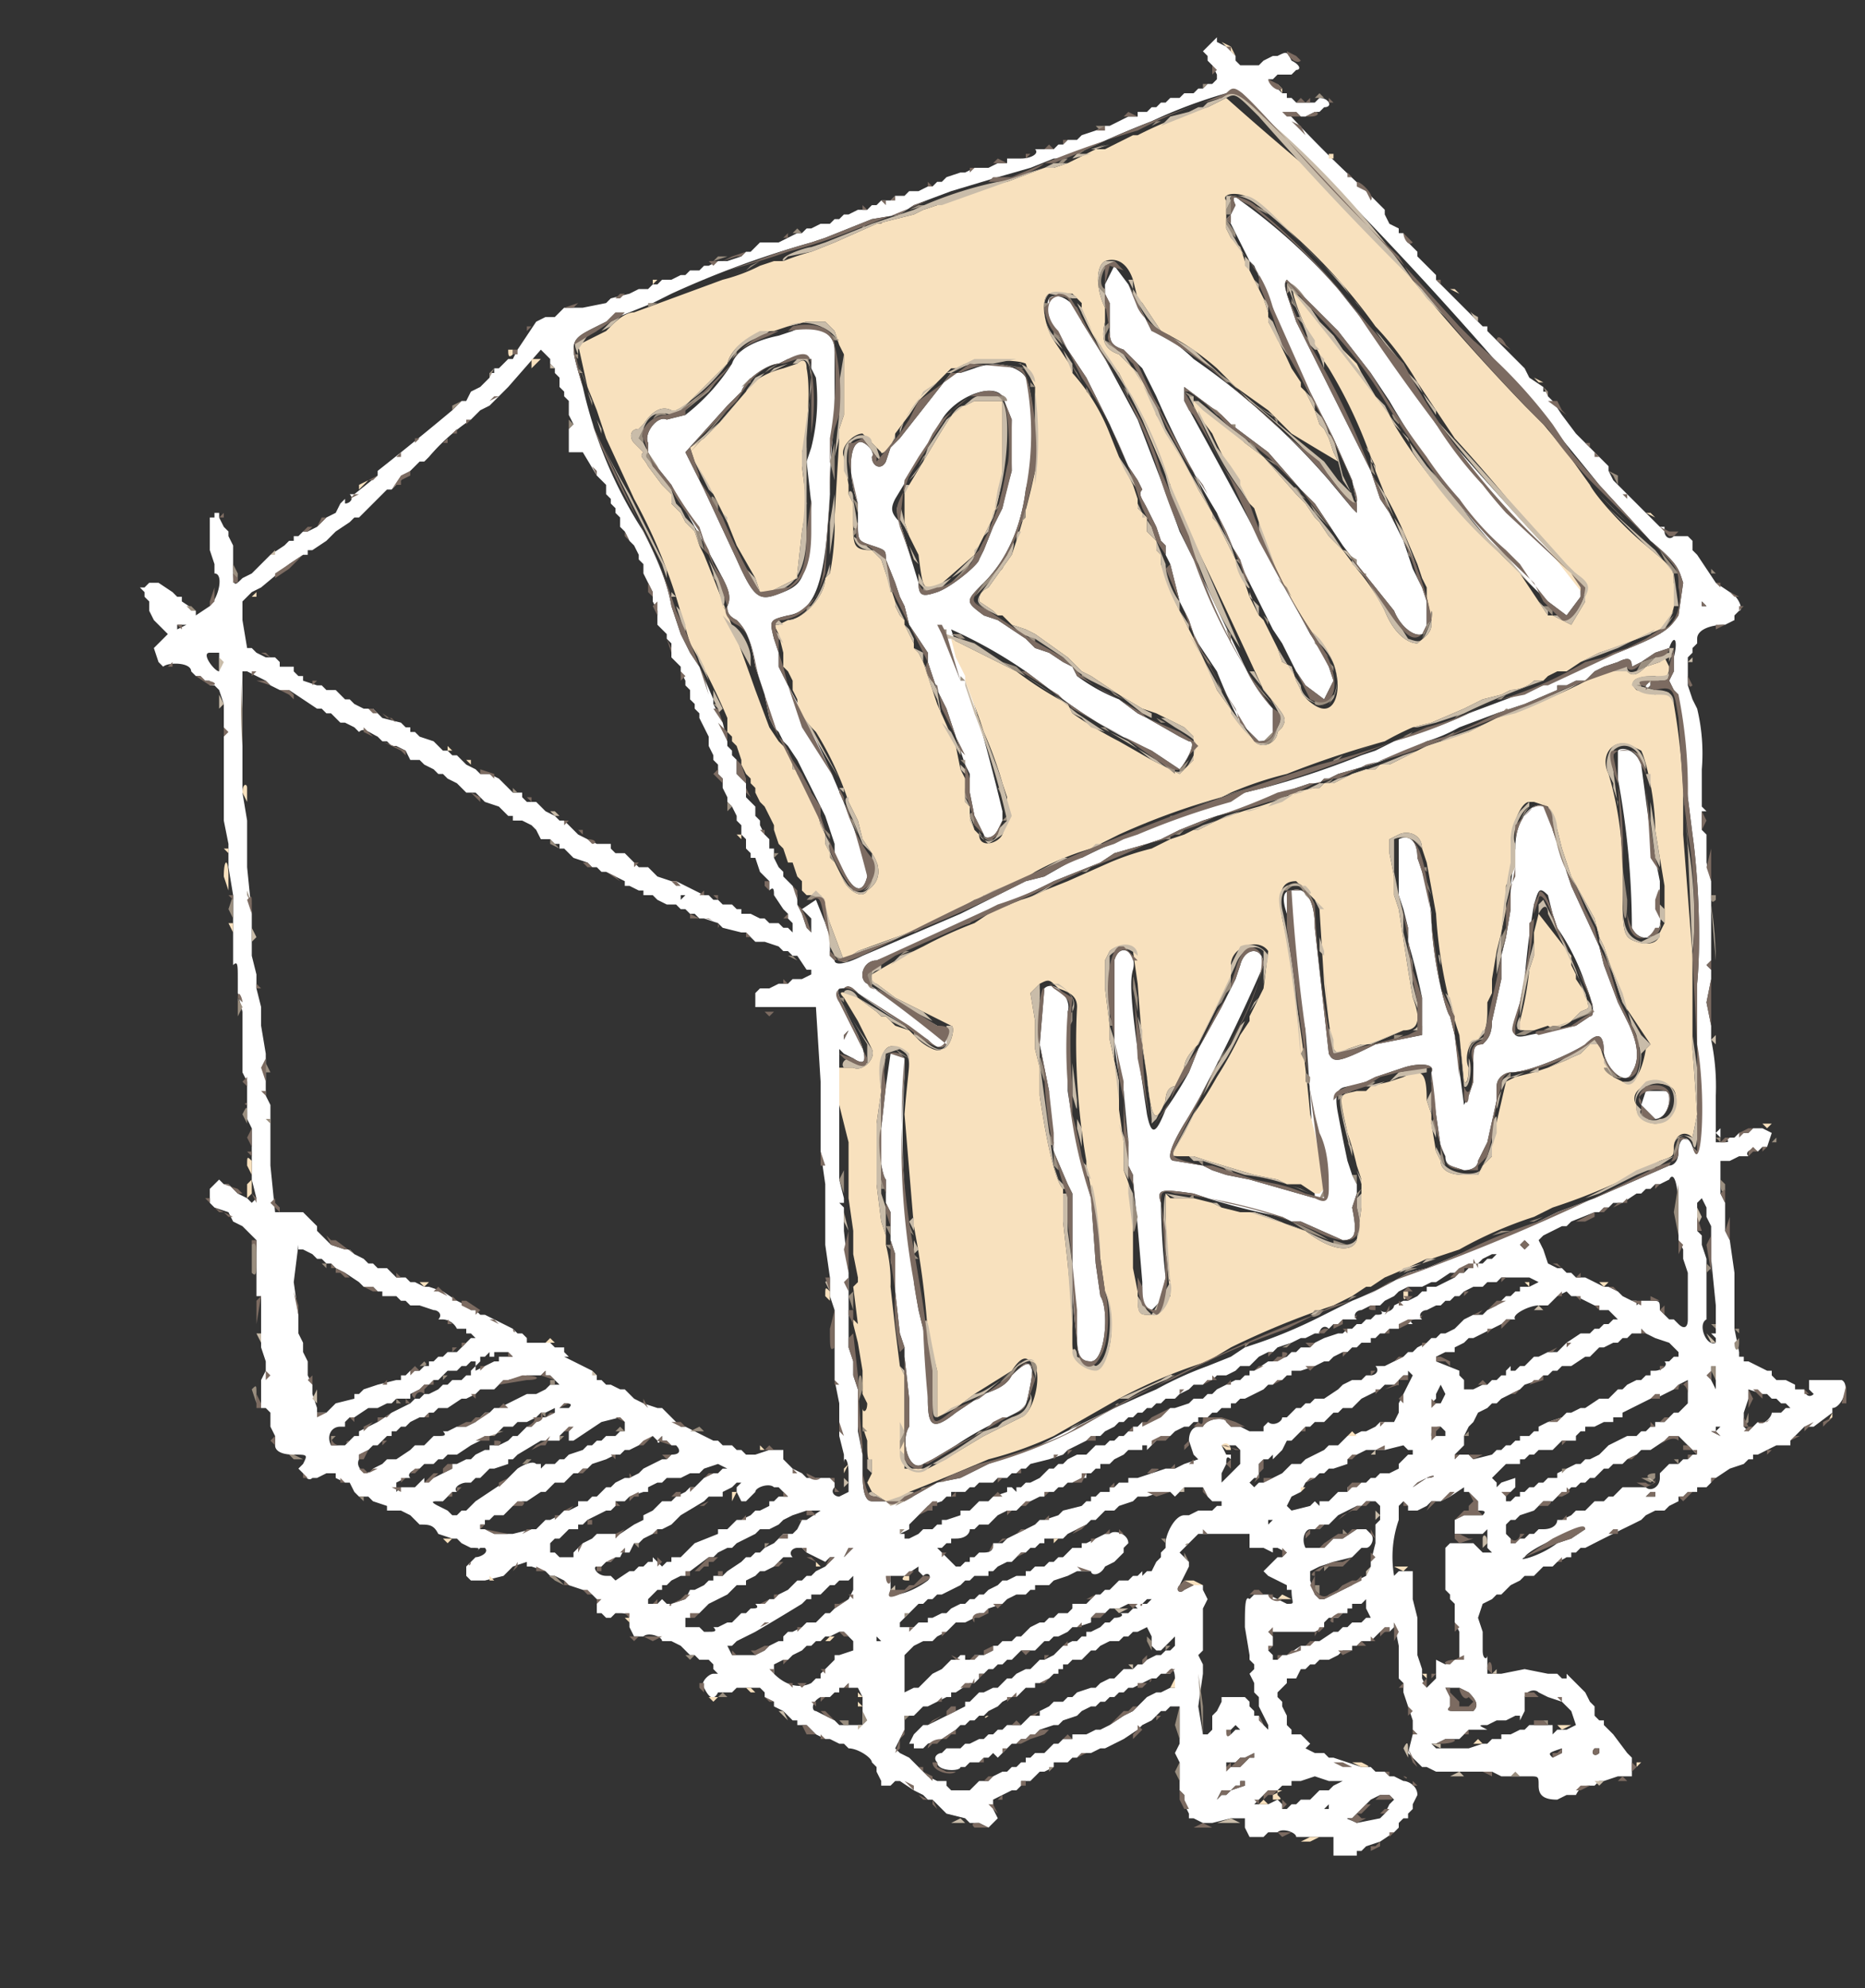 <svg xmlns="http://www.w3.org/2000/svg" width="400" height="426.4"><rect width="100%" height="100%" fill="#333333" stroke="none"/><g fill-rule="evenodd"><path fill="#fff" d="m260 9-1 1-1 1 1 1v1l1 1 1 2v1c1 0 1 0 0 0l-1 1h-1l-1 1h-1l-1 1h-2l-1 1h-2l-1 1h-1l-1 1h-1l-1 1h-2v1h-2l-2 1-2 1h-1l-2 1-3 1-1 1h-2l-1 1h-1l-1 1h-4c1 1-1 2-3 2h-3v1h-2l-2 1h-3l-2 1h-1l-3 1-1 1h-1l-1 1h-1l-2 1h-2l-1 1h-2l-1 1h-2l-1 1h-1l-1 1h-2l-2 1h-1l-1 1h-1l-1 1h-2l-2 1h-1l-1 1h-1l-2 1-2 1h-4s-1 0 0 0l-1 1-1 1h-1l-1 1-3 1h-2l-2 1h-1l-1 1h-2l-1 1h-1l-2 1h-2l-1 1h-1l-1 1h-2l-2 1-4 1-1 1-5 1h-4l-1 1-1 1h-2l-2 1c1 0 0 0 0 0l-2 3-2 3-1 2h-1l-1 1-1 1h-1v1h-1v1l-2 2-2 1-1 2h-1l-2 2a719 719 0 0 1-16 13v1l-5 4h-1c1 1 0 2-1 2v-1l-1 1-1 2-2 1-2 2-2 1h-1l-1 1h-1v1h-1l-1 1-3 2-2 2-1 1-1 1-2 1c-2 2-2 2-2-4v-3l-1-2v-1l-1-1-1-2v-1h-1v1h-1c0-1 0-1 0 0v7l1 3v2c2 0 1 5-1 7l-3 2v-1l-3-2v-1h-1l-1-1-3-2h-2l-1 1h-1l1 1v1l1 1v2l1 2 3 3-2 2-1 1 1 3 1 1c1-1 6-1 6 1l1 1h1l1 1h1v1h1l1 1 1 3v25l1 5v5l1 6v15c1-1 1 0 1 3v3l1 4v13l1 2v8l1 2v11l1 4-1 1-1-1-2-1-2-2h-1l-1-1-1 1-1 1v3l1 1 3 1 1 2 2 1 3 3v12h1v11l1 3v2l-1 2v6h1l1 1v3l1 2v2c0 1 1 2 4 2s3 0 2 2l-1 1 1 1s1 2 2 1h1l2-1h2v1l2 1h1l1 2 1 1h2l1 1 3 1v1h3l2 1 1 1 1 1c2 0 3 0 4 2l3 1h1l1 1 2 1c2 0 2 0 1 1-1 0-1 0 0 0l1-1h1c1 1-1 2-2 2l-1 1-1 1v2l1 1h3l4-1 1-1c-1 0 0 0 0 0l1-1 3-1v1h1l3 1 1 1h1l2 1 1 1 3 1 2 1 1 1v3h1l1 1h1l1-1c3 0 3 0 3 3l1 2h2c1-1 4 0 4 1h2l2 1 1 1 1 1h1l1 1h2l1 1v1l1 1h-1c-1 0-3 2-2 3 1 2 2 3 3 1h3l1-1h5l1 1v1c0 1 0 1 0 0l2 1v1c-1 0 0 0 0 0l2 1 2 2h1v1h2l1 1 1 1 2 1h1l2 1h1l1 1c2 0 5 2 5 3l1 1v1l1 2v1h2l1-1c0-1 0-1 0 0h1l3 2 2 1 1 1h1l1 1 1 1 1 1 4 1 1 1h2l2 1 1-1 1-1-1-2v-2l2-1 2-1h1l1-1v-1h2l1-1 1-1h1l2-1v-1h3l1-1h1l1-1h2l2-1h1l2-1 2-1 3-2 1-1 2-1 1-1 1-1h1l1-1h2v8l-1 2 1 2v6l1 1v2l1 2v1h1l2 1h2l4-1h3v2l1 2h3l1-1h2c1-1 4 0 4 1h8v4h5v-1h1l1-1 3-1 3-2 1-1v-1l1-1h1v-1l1-1v-1l1-2c0-2-2-3-3-3l-2-1h-1l-1-1h-2l-1-1h-2l-6-2c0-1 0-1 0 0h-1s-1 0 0 0l-1-1h-2l-2-1 1-1-2-2h-2v-1l-1-1v-2l-1-2v-1l-1-1v-1l2-2v-1h2l1-2h1l1-1h1l1-1h2l2-1 1-1h2v-1h1l1-1h2l1-1 1-1h1l1-1v1l1-1v-1l1 5v7l1 1v2l1 3c-1 0-1 0 0 0l1 3v2l1 1h-1l-1 4 3 3h1l2 1h12l2 1h6c2 0 2 0 2 2s1 3 4 3l2-1h2c1-2 2-2 3-2h1l1-1h1l3-1h3v-4l-1-1-3-4-1-1c0-1 0-1 0 0l-1-1v-1h-1l-1-1v-2l-1-1-1-2-1-1-1-1-1-1-1-1v1h-1l-1-1h-2l-5-1-5 1h-3v-4c0 1-1 1-1-1v-4l-1-3 1-3 2-1 1-1h1l2-2 2-1 1-1h2l1-1 1-1h2l1-1a11 11 0 0 0 2-1h1v-1h1l1-1h1a430 430 0 0 1 10-5l2-1 1-1 2-1h2l1-1 2-1v-1h1l1-1h2v-1h2l1-1v-1h1l3-2 3-1 1-1h1v-1h1l2-1 2-1h2v-1 1h1v-1l1-1 2-2h2l4-3v-1c2 0 4-5 2-6h-7v2l1 1h1-1c-1 1-2 0-2-1h-2v-1l-2-1h-2l-1-1v-1h-1l-2-1-2-1h-1v-1h-1v-1l-1-5v-12l-1-7-1-2v-6l-1-2v-7h2l2-1h2c-1-1 1-2 2-1l1-1h1l1-3-2-1h-2l-1 1h-2l-1 1h-2c1 1 1 1-1 1h-1v-10a49 49 0 0 0-1-12v-3l-1-5 1-5v-2l-1-1 1-1v-17l-1-4v-6l-1-1v-4h1l-1-1v-8a41 41 0 0 0-1-13l-1-2-1-3v-6l1-1v-1l1-1v-1c0-2 3-3 6-3l2-1v-1l1-1c1 0 0-3-2-4l-3-2-2-3-2-3c0-1 0-1 0 0l-1-1v-2l-1-1h-3c-1 1-2 0-2-1v-1h-1l-1-1-1-1-1-1-2-2-1-1-1-1-1-1-1-1-1-1-1-2v-1l-3-3-1-1-1-1-1-1-1-1-3-4-2-3-1-1v-1h-1v-1l-3-2-1-2-7-7-1-1v-1h-1l-1-1-2-2-6-6-1-1v-1l-1-1-1-1-1-1-1-1v-1l-2-2-1-2h-1v-1l-2-1-1-2v-1l-4-4-1-1a258 258 0 0 1-16-16h2l1 1h1l2-1h1l1-1c2 0 1-2-1-2l-1 1h-2c0-1 0-1 0 0h-2l-1-1h-1v-1h-1l-3-3h1l1-1h3l1-1c1 0 1-1-1-2-1-2-1-2-3-1h-1l-2 1-1 1h-4l-1-1v-1l-1-1-1-1-2-1V8l-1 1m8 13a858 858 0 0 1 75 82l11 12c6 5 6 6 7 9l-1 7c-2 3-3 4-13 8a95 95 0 0 0-16 7l-16 6a57 57 0 0 1-11 4l-5 2-2 1-2 1-3 1a176 176 0 0 1-21 7l-4 1a39 39 0 0 1-5 2l-5 2a164 164 0 0 0-25 10h-1l-7 4-4 1-6 3-4 2-4 2-21 9c-4 2-6 2-6 1l-1-1v-4l-1-3-2-5-3 2 2 2v3l-1-1-1-3-1-2v-2l-1-2-1-1-1-1v-1l-1-1-1-2v-2h-1v-2l-1-1-1-2v-1l-1-1v-2l-1-1-1-1v-3c1 0 0 0 0 0l-2-2v-3l-1-1v-1l-1-1v-1l-1-4-1-2-1-2v-1l-3-7-2-3-1-2-1-2-2-6c-1-6-4-12-6-16a95 95 0 0 1-13-31c-3-10-3-10 3-13l2-1 10-4 4-2a203 203 0 0 1 30-11l3-1 10-4 6-1 3-2 8-3 10-3 7-2 5-2h2l2-1 3-1a205 205 0 0 1 14-6 104 104 0 0 1 16-6c2-1 3-1 5 2m-3 22-1 2-1 1 1 1 4 8 1 1 4 9a115 115 0 0 0 11 24l1 2 1 2 4 9 1 5v2l-1-1-5-6a155 155 0 0 0-29-26c-2-2-7-6-9-6l-3-6-1-2-1-2-3-4-2 4v2l1 2v5c0 3 0 4 3 5l3 3 1 1 3 6a202 202 0 0 0 13 25l2 5a50 50 0 0 1 4 8l1 2 1 2 2 4 2 4 2 3 3 6 2 3 4 3 1-2 1-2-1-3-2-4-2-3a4161 4161 0 0 0-27-50v-3l8 6 2 2 4 3 4 3 7 8 3 3 4 6 2 3 3 4 4 5 4 5c2 5 7 7 7 3v-5l-1-3-1-2-1-2-2-6-3-6-2-3-2-6-4-8-7-14-5-10c-2-6-3-8-2-9l8 8 3 3 7 9 2 3 2 3a192 192 0 0 0 34 43l4 3 3-4v-2l-2-3a887 887 0 0 1-29-32 892 892 0 0 1-8-13 491 491 0 0 1-13-16 124 124 0 0 0-21-19c-1-1-2-1-1 1m-40 20c-1 2 0 5 2 8l2 3 4 6 5 10 4 9 2 3 1 2c-1 1 0 2 1 4l2 4 1 3 1 1v2l1 2 2 8 1 2 1 2 1 3 1 2 4 6a116 116 0 0 0 5 11l4 4c2 0 3-1 3-2v-5a37 37 0 0 1-6-9l-11-23-3-6-4-11-5-13-7-13-5-8c0-3-5-7-7-5m-55 7-3 1c-5 1-9 3-10 6a43 43 0 0 1-10 11l-4 1c-2-1-5 3-4 5v2l1 2 4 5 1 2a471 471 0 0 1 10 18c1 2 2 4 1 6 0 1 0 2 2 3 2 2 3 4 4 10l1 3 1 3 1 5 1 2 1 1 1 2 1 1 2 3 1 2 3 6 1 2 1 2 1 3 1 3v2l2 4c2 4 4 5 5 1v-4l-2-4a236 236 0 0 0-15-33l-2-4v-3l-1-3c-1-4-1-4 3-5 6-1 8-7 9-26a137 137 0 0 1 1-16V75c0-4-5-6-9-4m-53 5 1 1v1l1 1v1l1 1v2l1 1v1l1 1v3l1 2-1 1v5h3l3 5 1 1 1 1v2l1 1v1l1 1v1l1 1v2l1 1 1 2 1 1 1 2v1l1 1v2l1 2 1 2v2l1 2v3l1 1 1 1v1l1 1v3l1 1 1 1v1l1 2v1l1 1v2l1 1v1l1 1v1l1 2 1 2v2l1 2v1l1 1v2l1 1v2l1 2v1l1 1 1 2v1l1 1v2l1 1v2l1 1v1h1l1 3 1 1 1 1v2c1-1 1 0 1 1l2 3 1 1v1l1 1v2l-1-1h-1l-1-1h-2l-1-1h-1l-2-1h-2v-1h-1l-1-1h-2l-1-1h-1l-1-1h-1l-4-2-2-1h-1l-3-1-1-1-1-1h-2l-3-3h-2l-1-1v-1h-3l-2-1-2-1-2-2-1-1h-1l-1-1-2-1-2-2h-2l-1-1v-1h-2l-1-1-1-1-1-1-2-1h-2l-1-1-2-1-1-1-1-1h-1c1 0 0 0 0 0l-1-1h-1l-1-1-1-1-3-1-1-1h-1v-1h-1l-1-1-4-1-1-1-1-1h-2l-2-1-1-1h-1l-1-1-1-1h-2l-1-1h-1l-3-1v-1h-1l-1-1v-1h-3v-1l-1-1c-1 0-1 0 0 0h-2l-2-1-1-1h-1l-1-6v-4l1-1 1-1 2-1 6-5 3-2h1v-1h1l3-2 1-1 1-1 3-2 1-1h1l1-1 3-3 1-1 1-1h1l4-4 2-2h1l1-1a43 43 0 0 1 9-8l2-2 2-1 1-1 2-2 1-1c1 0 1 0 0 0l7-8 1 1m57 1v2l1 2a42 42 0 0 1-1 15l-1 3 1 9c-1 15-1 17-6 19s-6 2-10-7l-7-15-4-8 9-10 3-3c1-3 6-6 8-6l2-1h5m35 2-3 1h-2l-11 14-2 2-1 3c-1 2-3 1-3-1 1-1-2-4-3-3-2 1-2 8 0 13v4c0 4 0 4 3 5s3 1 3 3l2 5 1 3 1 2 1 4 4 6v2l2 6 2 4 3 9 1 3 1 2v4l1 5 1 2 1 2c0 1 2 1 3-1l1-2v-2a500 500 0 0 0-11-39 100 100 0 0 1 16 9l4 3 4 3a98 98 0 0 0 19 11l6 4c1-1 4-6 2-6l-2-1-7-4-2-1-4-3a38 38 0 0 1-9-5l-1-2-2-1-3-2-3-1-1-1-1-1-3-2-3-2-3-1c-4-3-4-3 0-7 5-5 8-12 9-20l1-4c1-4 1-16-1-20-1-2-6-4-11-2m6 6 2 5a195 195 0 0 0 0 11 108 108 0 0 0-2 8l-2 4-2 5-1 2c0 1-6 6-9 7s-4 1-4-2l-4-13c-2-2-2-3-1-5a660 660 0 0 0 10-17c3-5 11-8 13-5m151 45h-1v-1l1 1m-326 4-2 1v-1h2m319 7v3l-1 2 1 2 1 1v3l2 19 1 8c1 7 2 21 1 32v36l-1-1c-1-3-3-2-3 1 0 2-1 3-2 3l-16 7-8 3-4 2-4 2-13 5-7 3-4 1a81 81 0 0 1-12 6l-4 2-4 2a105 105 0 0 1-12 5l-3 1-3 2-5 2a78 78 0 0 0-11 5 341 341 0 0 0-25 12l-11 4-6 3-5 1-7 4h-7c-1 0-2-1-2-6v-4l-1-5v-9l-1-3v-3l-1-3v-14c-1 0-1 0 0 0v-2l-1-9v-7l-1-4v-28l1 1 2 1c3 2 3 0 1-5-5-10-5-10-3-10 1-1 2 0 3 1a163 163 0 0 0 15 10c2 2 3 2 4 1 1-2 0-3-2-4l-7-4-8-5c-2-1-1-5 2-5a474 474 0 0 0 38-17l10-4 3-2 7-2 3-1 4-2 5-2 3-1a131 131 0 0 0 17-6l3-1h2l1-1h1l2-1 7-2a81 81 0 0 0 12-5 36 36 0 0 0 7-3l8-3 6-2 7-3v-1h2l2-1h2l2-2 2-1 3-1c2-1 3-1 3 1l2-1 3-2 3-1c1-3 2-2 1 2m-312-1v4c-1 0-4-4-2-4h2m6 4 2 1 2 1 1 1 2 1h2l3 2 3 2h1l1 1h1l2 2h1l2 1 1 1c1-1 2 0 4 1l1 1h1l1 1h1l2 1 1 2h2l1 1 2 1 1 1h1l1 1 2 1 2 2h2l2 2 3 1 2 2h1v1h2l2 1 1 1 1 2h2l1 1h1v1h1l1 1 1 1 3 1 1 1h1l1 1h1l4 2v1h1l2 1h1v1h2l1 1s1 0 0 0l2 1h2l1 1h1l1 1h1l1 1h1l3 1 1 1 4 1h1l2 2h2l3 1 1 1h1l1 1h1l2 3h1v1l-2 1h-2l-1 1h-2l-2 1h-2l-1 1v3h13l1 16v15l1 7v13l1 7v4l1 3v15l1 5v7l1 4v2c0-2 1-1 1 2v4l-2 1c-1 0-2-1-1-2v-1l-1-1h-5l-1-1-2-1-1-1-1-1v-2h-3l-3 1h-2l-1-1h-1l-1-1h-2l-1-1h-1l-2-1-2-1-2-1h-1l-2-2-1-1-1-1h-1l-3-1-2-1-1-1-1-1h-1l-2-1h-1l-1-1h-1v-1l-1-1-2-1-2-1-2-1h1l-1-1v-1h-2l-1-1h-5v-1l-1-1h-1l-1-1-2-1-2-1-2-1h-1l-1-1h-1l-1-1-2-1-3-2c1 0 0 0 0 0l-3-1h-1l-2-1h-1l-1-1h-2l-1-1-1-1h-2l-1-1h-1l-1-1-2-1-1-1h-1l-3-1-1-1-1-1-1-1v-1l-1-1-1-1-1-1h-6l-1-10v-13l-1-2v-9l-1-6v-4l-1-4v-3l-1-4v-9l-1-10v-10l-1-6v-26h1m300 3v1l1-1v-1l-1 1m-6 14v6a177 177 0 0 1 3 32c2 4 7 2 6-3v-7l-1-5-1-5-2-15c-1-3-4-4-5-3m-18 12c-2 1-4 4-4 9l-1 8v5l-1 6-1 4v5l-2 9c0 3-1 4-2 5-2 0-2 1-2 4v4l-1 3-1 2-2-15-1-4c-1-1-4-13-4-22a56 56 0 0 0-3-12c0-4-2-5-4-4v12l1 3 1 4v3a143 143 0 0 1 3 12v8l-10 2c-8 4-9 4-10 2l-3-27c0-6-2-9-5-8-2 0-2 2-1 5l1 5a177 177 0 0 0 3 20 759 759 0 0 1 2 36l-14-4-5-1-3-1-2-1-6-1c-2 0-1-3 2-8a52 52 0 0 0 4-7 379 379 0 0 0 13-27c0-4-4-4-5 0l-1 3-1 2-1 2-1 2-5 9-2 5a81 81 0 0 1-5 8c-2 5-3 6-4 1-3-20-4-28-3-31 1-4-3-6-4-2v17a46 46 0 0 0 2 11l1 11v5l1 2v1l1 10 1 12v5l2 1 2-2 1-5a155 155 0 0 1-1-16c-1-3 0-3 7-2l3 1a133 133 0 0 0 16 4l2 1h2l9 4c3 0 3-2 2-7l1-3v-2l-1-2-1-3a385 385 0 0 1-2-10c-1-5 0-6 3-6l3-1 2-1 6-2c3-1 7-1 6 1v2l1 7 1 7 1 2c0 2 1 2 4 3 2 0 3-1 3-2l1-2 1-2 2-9v-3c0-2 2-3 3-3 4 0 13-4 16-6 3-3 4-2 4 2 1 4 5 7 6 4 2-3 1-7-1-11l-2-4-3-8-1-4-6-13-4-12c0-4-2-6-4-5m3 19 1 4 1 3a48 48 0 0 1 6 12c2 5 2 7 1 7l-3 2-5 1-5 1c-4 1-4 0-2-7l1-5a189 189 0 0 1 2-16c1-3 1-4 3-2m-185 0-1 1v-1h1m77 20-1 12 2 10a59 59 0 0 0 1 13l3 7 1 2v15a88 88 0 0 0 1 16c0 4 1 5 3 5 3 0 4-11 2-14l-1-7-1-14a184 184 0 0 1-5-23v-17c1-3-3-7-5-5m-42 9-1 2v-1l1-1m9 5-1 7-1 9c-1 2 0 10 1 11v5l1 2v6l1 3v8l1 9 1 3v2l1 9v6c-2 3 0 10 3 8l2-1 5-3a65 65 0 0 1 11-6l2-1c2-1 2-1 3-6s0-6-4-2c-1 2-3 3-6 4l-6 4c-5 4-6 3-6-3a71 71 0 0 0-1-15l-1-4-1-6a93 93 0 0 0-1-11c-1-7-2-17-1-33v-4l-1-1h-2m162 8-1 3 1 1 2 2c3 0 4-6 2-6h-4m15 9 1 1v-2l-1 1m-8 17v6l1 2v2l1 3v10c0 2-1 2-2 1l-1-1h-1l-1-1-1-1c0-2 0-2-2-2h-2l-1 1v-1h-1l-2-1-1-1-2-1h-1l-4-2h-2l-1-1h-1l-1-1h-1l-2-1-1-3-1-2h-1 1l1-1 2-1 2-1h1l1-1 5-2h1l1-1h1l1-1h3-1l3-2h1l1-1h1l1-1h1l2-1c1-2 2 1 2 7m6-1v2l1 2v7l1 10v3c-1 0-1 0 0 0v3h-1l1 1v1c-2 1-4-4-2-5 1 0 1 0 0 0v-13l-1-3v-2l-1-1v-6l1-1 1 2m-185-1v1l-1-1h1m147 9-1 1-1-1 1-1 1 1m-264 1h1l2 1 1 1h1l1 1h1l1 1 2 1 3 2 1 1h2l1 1h1v1h3l1 1h1l1 1h2l3 1c1 0 2 1 1 2h1s2 0 3 2h2v1h1l1 1h-1l-2 2-1 1h-2l-1 1h-1l-1 1h-1v1h-1l-1 1h-2l-1 1h-1v1h-1l-4 1-3 1-1 1h-1v1l-4 1-1 1-1 1h-2v-1l-1-3v-2l-1-2v-3l-1-2v-2l-1-2v-4l-1-7 1-8v1m257 1-1 1h-1l-1 1h-1l-1 1 2-2 2-1h1m-5 3h-1l-1 1h-1l-1 1-2 1-2 1h-2v1h-1l-1 1-2 1h-1l-2 1c0-1 0-1 0 0s-2 2-3 1c1 1 0 1-1 1l-1 1h-1l-1 1h-1l-1 1h-1l-1 1h-1l-3 1-2 1-1 1h-2l-1 1h-1l-1 1-3 1h-1l-3 2h-1v1h-1l-1 1h-1l-2 1-2 1-1 1h-1l-1 1h-2l-1 1-3 1h-1l-3 2s-2 2-3 1l-1 1h-1v1h-1l-1 1h-1l-1 1h-1l-1 1h-2l-1 1-1 1h-2l-2 1-1 1h-1l-1 1h-1l-1 1-1 1-2 1h-1l-1 1h-1v1l-1-1h-1v1l-3 1-1 1h-2l-1 1-1 1h-2v1l-3 1h-1v1h-1l-1 1h-2l-1 1c0-1 0-1 0 0l-2 1h-1v-1h-1l2-1v-1l1-1 1-1 1-1 1-1 3-1 1-1h1v-1h3l1-1h1l1-1h3l1-1h1s1 0 0 0h1l1-1h1l1-1h1l1-1 4-1 3-1 1-1 2-1 2-1 1-1h2l1-1c1 0 1 0 0 0 0 1 0 0 0 0l2-1 1-1h1l1-1h1l1-1h1l1-1h1l1-1h1l1-1h2l1-1 2-1 1-1h2l1-1h1l1-1h2l2-1 1-1h2l2-2 2-1h1l1-1 3-1 2-1h1l2-1h1c0-1 1-2 2-1l1-1h1l1-1h3c-1-1 0-2 1-2l2-1h2l1-1 2-1 1-1 2-1h3l2-1h1l3-2h1l1-1h3m11 2h1l2 1c1-1 1-1 0 0l-2 1h-2v1h-1l-1 1h-1s-1 0 0 0l-1 1-1 1-2 1-1 1h-2l-2 1-1 1-1 1-2 1h-1l-1 1h-1l-1 1-2 1-1 1h-1l-1 1-2 1-2 1h-2c1 1 0 2-1 2h-1l-1 1h-2l-2 1-1 1-3 2h-2l-1 1h-1l-1 1h-1l-1 1-1 1h-1c0 1-2 2-3 1l-1 1c1 0 0 0 0 0v1h-3l-2-1h-2l-1-1c0-1-4-1-5 1h-1c-1 0-2 1-2 3l1 3 1 1-3 1-2 1h-2l-6 2h-2v1h-2l-1 1h-1v1h-2l-1 1h-1v1h-1l-1 1-4 1-1 1-3 1h-1l-1 1-2 1-2 1-2 1-1 1h-2c0 1 0 2-2 2h-1l-1 1h-1v1h-1l-1 1h-1l-1-1-1-1-2-2h1l1-1h1v-1h1c2 0 3-1 3-2h1l1-1h2l2-2 2-1h2l1-1 2-1 2-1h1v-1h2l1-1h1l1-1h1l2-1h1v-1h1l1-1h1v-1h2l1-1 2-1 1-1h3v-1h1v1l3-3h2l1-1 2-1h1l1-1h1v-1h2l1-1h1l1-1h2v-1h1l1-1h1l2-1 2-1 1-1h1l1-1h1l1-1h1v-1h2l3-1 2-1h1l1-1 2-1h1l1-1h1l1-1h2v-1h1l1-1h1l1-1h2v-1h3c-1-1 0-1 1-1h1c-1-1 0-2 1-2l2-1h1l1-1h1l1-1h1l1-1 2-1h2l1-1h2l1-1h5m10 4h1l2 1 2 1h1v1h2l2 2h-1l-1 1h-1l-1 1h-1l-1 1h-2l-3 2-1 1-1 1h-2l-2 1s0 1 0 0c0 0-1 0 0 0h-1l-1 1-1 1h-1l-1 1h-1v-1l-1 1v1h-1l-1 1h-1l-1 1h-1l-2 1h-2v-2l-1-1v-1l-5-2v-1l2-1h2v-1l2-1 1-1h1l2-1 2-1 2-1h1v-1h2c-1-1 3-3 5-3h2l2-2 2-1 1 1m16 8 2 1 3 1 2 2v1h-1l-1 1h-1c1 1-1 2-2 2h-1v1h-1l-1 1h-1l-2 1-1 1h-1l-1 1-1 1h-2l-3 2h-1l-2 1h-1l-1 1-3 1-2 1s-1 0 0 0v1h-1l-1 1h-2v1h-1l-1 1h-1l-1 1h-1l-1 1-4 1-1-1h-2l-1 1v-1l1-1 1-1v-2l1-2 1-1 1-2 2-1 1-1h1l1-1 2-1 2-1 1-1 3-1 1-1h1l1-1h1l1-1h2l3-2h1l1-1 1-1h1l2-1h1l1-1h1l1-1h2v-1l1 1m-245 4h1l1 1h-3v1h-1l-2 1-2 1v-1l-1 1v1h-1l-1 1h-2l-1 1h-1l-1 1-2 1h-1l-1 1h-1l-1 1-2 1-2 1-3 2-2 1-2 1v1h-1l-1 1-1 1h-3c-1-2 0-4 2-4h1v-1l1-1h1l3-2h2l2-1h1l1-1h3v-1l2-1 1-1h1l1-1h1l1-1 1-1h2l1-1h1l1-1h1v1l1-1v-1h1l1-1v1h1v-1h2m260 6v2l-1-2v-3l1 3m-251-1h1l1 1 1 1h-2l-1 1-2 1h-2l-2 1-2 1-2 1h-1l-1 1h-1l-1 1-1 1-2 1h-2l-2 1h-1c1 1 0 1-1 1h-1l-1 1-1 1h-2l-1 1-3 2h-2l-1 1-2 1c-1 2-4 0-3-2v-1l2-1 1-1h1l2-2h1v-1h1l1-1h1l1-1 2-1h1l1-1h1l1-1h2l3-2h1l2-1 1-1h3l1-1 1-1h1l4-1h3l1-1v1m186 0-1 2-1 2-1 2v2l-1 2h-3l-1 1-2 1s-1 0 0 0h-1l-2 1h-1l-1 1-1 1h-2l-1 1-2 1-2 1-1 1h-2l-1 1-1 1-2 1-2 1h-1l-1 1-1-1 1-1h1c0 1 0 1 0 0v-3l1-1h1l1-1v1l2-2 1-2h1l1-1 1-1 1-1h1l1-1h2l1-1c-1 0 0 0 0 0l1-1h1l1-1h2l2-2 2-1 2-1 1-1h3v-1l1-1h1v-1l1 1m59 4v3-1l-1 1-1 1h-1l-1 1-1 1h-2v1h-1l-1 1h-1l-1 1h-2l-4 2-1 1-1 1-2 1h-1l-1 1h-1l-2 1-2 1v1h-2l-1 1h-1v1-1c0-1 0-1 0 0l-1 1h-1l-1 1h-1v1h-1l-1 1h-1v-2h1l1-1v-2l-3 1-1 1v-1l-1-1c-1 0-1 0 0 0l2-2 1-1h3v-1h1l1-1h1l1-1h2v-1 1h1l1-1 1-1h3v-1l1-1h1v-1h2l2-1h2v-1h2v-1l4-2 2-1h1l2-1 2-1 1-1 2-1v3m-52 0-1 2h-2l1-1v-1l1-2 1 2m68 0h1l1 1h1l1 1h1l1 1h-1l-1 1h-2c0 1-2 3-3 2l-1 1-1 1-1-1v-3l1-3v-2l3 1m-256 3h-2l1-1c1 0 2 0 1 1m182 1v1-3 2m-185 0-2 1h-1l-1 1-1 1h-1l-1 1-1 1h-1l-1 1-2 1h-2v1h-1l-2 1-1 1h-1l-2 1h-1v1l-2 1-2 1-2 1v-1l-1 1-1 1s-1 0 0 0h-3l-1 1v-2l2-1h1c-1-1 1-2 2-2l1-1h2l1-1h1l1-1h2l3-2 2-1 1-1h2l1-1 1-1h2l1-1h2l2-1 1-1h1l2-1v1m14 1 1 1v2h-1l-1 1h-2l-1 1h-1l-1 1h-1l-1 1-3 1-1 1h-1l-1 1h-2l-1 1v-1h-1c-1-1-4 1-4 1l-1 1-1 1c1 0 0 0 0 0l-1 1-3 2s-1 0 0 0l-3 2-1 1-1 1h-1l-1 1h-1l-1-1-2-1c-2-1-1-1 0-1h1l2-2h1c-1-1 1-2 2-2h1l1-1h1l1-1 1-1h1l3-1v-1h1l1-1 5-3h4v-1l1-1 2-1-1 1v2h1l3-2 3-2 4-1m177 3v1h-3c0-1 0-2 2-2l1 1m59-1-1 1v-1h1m-1 1 1 1-2-1c-1 0 0 0 0 0h1m-228 1 1 1c0 1 1 0 0 0l1-1v1h1l1 1h1c1 1 1 2-1 2l-1 1h-1l-2 1-2 1-1 1-2 1h-1l-2 1-1 1h-1s0 1 0 0l-1 1c1 0 1 0 0 0l-1 1h-1l-1 1h-2v1l-2 1h-1l-1 1-2 1h-1l-1 1-1 1h-1l-4 1c0-1 0-1 0 0h-4l-2-1h-1v-1h1v-1h1l1-1h2l1-1c-1 0 0 0 0 0l1-1 2-1h1l3-2h1l1-1 1-1h2l1-1 1-1h1l1-1h1l1-1 3-1 2-1h1l1-1h1l2-1 3-2m220 0 1 1 2 2 1 1h-1l-1 1h-1l-1 1h-2l-1 1-1 1v1c0 2-2 3-3 2h-5l-1 1-1 1h-1l-1 1h-2l-1 1-1 1h-2l-1 1-2 1h-1c0 1-1 2-3 2h-1l-1 1h-1l-1 1h-1l-1 1h-1v-1l-1-1v-2l1-1h1l1-1 3-1 1-1 1-1h2l2-2h2-1l1-1h1l1-1h1l1-1h1l1-1 1-1h1l1-1h2l1-1 2-1 1-1h2l3-2 1-1h2m-95 2 1 1v3l-1 1-1 1-1 1-1 1v-2l1-2c0-1 0-2 1-1v-1h-1l-1-2h3m37 1h1v1h-1l-1 1-1 1v1c0-1 0 0 0 0l-2 1h-2l-1 1h-1l-1 1h-1l-2 1h-1v1h-2l-1 1-1 1h-2v1l-1-1-1 1-4 1-1-1 1-2 2-1 1-2 2-1 1-1h1l1-1h1l3-1v-1l2-1 2-1h4l4-1c0-1 0-1 0 0l1 1m-146 4h-1l-1 1h-1l-2 1-1 1-1 1h-1l-1 1c0-1 0-1 0 0l-2 1-1 1h-2l-1 1-1 1-2 1v1l-2 1-3 2h-5l-1 1-2 1c-1 0-1 0 0 0l-2 2v1h-3l-1-1h-1v-2l1-1h1l1-1 1-1h2v-1h1l1-1 2-1 2-1h1l1-1v-1h2l1-1 3-1h1v-1l2-1h1l1-1h3l2-1h2l1-1 3-1 2 1m150 2-2 1-1 1 3-2c2-1 2 0 0 0m-147 1-1 1v1l1 2h1l1-1 1-1c0-1 3-2 4-1h1l1 1 1 1h-2l-1 1h-1v1l-2 1h-1l-1 1-2 1h-1l-2 2h-2v1l-5 2s-1 0 0 0l-1 1-1 1-1 1h-2v1h-1l-1 1-1-1-1-1v1h-1l-1 1h-1l-1 1h-1l-3 2-1-1h-1c-2 0-3-2-2-2h1l1-1h1l1-1h1l1-2v1h1l1-2h1l1-1 2-1 1-1h1l2-1 1-1 1-1 5-3 1-1h3v-1l2-1 1-1h1c1 0 1 0 0 0m99 1 1 2 1 1h2v1h-1l-1 1h-3l-2 1h-1c-2 0-4 4-4 6v1l-1 1v1l-1 1-1 2h-1l-1 1v-1l-1 1h-1l-1 1h-1s-1 0 0 0h-1l-1 1-1 1h-1l-1 1h-1l-2 2h-3v1l-1 1h-2l-1 1h-1l-1 1h-1l-2 1-1 1-1 1h-1l-1 1h-2l-1 1h-1v1l-2 1h-2v1h-2v-1h-1l-1 1h-1l-1 1-1 1-2 1-1 1-1 1-1 1h-1l-2 1v1-9l2-2 2-1h2l1-1 2-1 2-2h2l2-1 1-1h1l1-1 3-1 1-1 2-1h2l1-1h1v-1h3l1-1 3-1 2-1h3c0 1 2 1 3-1l2-1 2-2v-1l1-1c0-2-3-3-4-2h-1l-2 1-2 1h-1v1h-2l-1 1-1 1h-1l-1 1h-1l-1 1h-2l-1 1h-1v1h-2l-2 1h-1l-1 1-2 1-1 1h-1l-1 1h-1l-1 1h-1l-2 1-1 1h-1l-2 1h-1v1h-2l-1 1h-3v-1h-1 1l1-1 2-2 1-1h1s1 0 0 0l1-1h1l1-1h1l2-1 2-1 1-1h1l1-1h3v-1h1l1-1 2-1h1l1-1 1-1h1l1-1h1l1-1h1v-1h4l1-1 2-1 2-1 1-1h1l1-1 1-1h2l1-1 3-1 1-1h2l3-1h2l1 1 1-1 1-1h4m56 1h1l2 2v2c1 0 2 0 1 1h-4l-2 1v3h6l1-1v4l1 1h-2l-2-2h-5l-1 1v9l1 1v1l1 1v4l1 2v6h-1l-2 1-2-1v4l-1 1-1 1-1-2v-2l-1-3v-8l-1-4v-6h-3l-1 1a24 24 0 0 1 1-12v-3l1-1 1 1v1h2l2-1 1-1h2l2-1 3-2v1m42 0h-1v1h-2l1-1a82 82 0 0 0 2 0m-60 3v3l-1 1v4l-1 4v1l-1 2-2 1-1 1-2 1-2 1-2 1h-1l-1-1-1-3v-2l2-1 3-1 4-1 1-1 1-1h1c1 0 2-2 1-3l-1-1h-2l-3 2h-2l-1 1-1 1h-4c-1-2 0-4 1-4h2l1-1h1l1-1 1-1 4-2h1l1-1h2l1 1m-120 1-3 2h-1l-1 2-1 1h-2l-1 1c1 0 0 0 0 0l-1 1-2 1-1 1h-1l-1 1h-1l-1 1-3 2-1 1h-2v1h-1l-1 1-2 1h-1l-1 2-3 1h-1s-1 0 0 0l-1-1-1 1h-2v-1h-1 1l1-1 1-1h1v-1h1l1-1 2-1h1l1-1 4-3h1l1-1 2-1h1l1-1 2-1 2-1 1-1h2l2-1 1-1 2-1 3-1h3m97 2-1 1v-1h1m67 2-3 2-3 1c-4 3-9 4-7 3 1-2 13-7 13-6m-72 1v3h3l2 1v-1h1l2 1-1 1h-1l-2 2-1 1 1 1 2 1 2 1v1h1c0 3 1 3-1 3l-4-2h-3l-1 1c-1-1-1 2-1 6l1 6v1l1 1v1l-1 1 1 2v2l1 1v2l1 2 1 2v1l-1-1-1-2h-1v-1l-1-1v-1l-1-1h-5v1l-1 2-1 1v3l-1 1h-1l-1-6 1-7v-2l-1-2 1-1v-7 1-3l1-2-1-2v-1h-2l-2 1c-1 1-2 0-1-1l1-2 1-2c1 0 1 0 0 0v-1l-1-1-1-1 1-1 1-1 1-1 1-1h11m-95 4 4 2 1-1h1l1-1-1 1-1 1-1 1-2 1-1 1h-1l-1 1h-1l-1 1-1 1-2 1-1 1h-1l-1 1h-2c1 1 0 1-1 1l-1 1h-1l-1 1-1 1h-1l-2 1h-1c1 1 0 1-1 1h-1l-1-1h-3v-2h1l2-1 1-1c-1 0 0 0 0 0l1-1 2-1 2-1c1 0 1 0 0 0l1-1 1-1h2v-1l2-1 1-1h1l2-1 1-1 1-1h2c-1-1 0-2 1-2h1l1 1m10-1-2 2 1-2h1m14 5 1 1c1-1 2 0 1 1-4 3-9 4-8 2v-3h3l3-2v1m-14 4-1 2-3 2-1 1h-1l-1 1-1 1h-2l-1 1-2 1h-1l-1 1c-1 0-1 0 0 0v1h-1l-2 1-1 1-2 1h-5l-1-2h1l1-1 2-1 2-1a597 597 0 0 0 10-6l1-1h1v-1h2l1-1 1-1h1l1-1h2l1-1v3m63 3h-1l1-1h1l-1 1m47 1 1 2h-1l-1 1h-2l-1 1h-1l-1 1h-1l-3 2h-1l-2 1h-1c1-1 1-1 0 0l-3 2h-1l-1 1h-1v-1l-1-1 1-1v-2l-1-1h10l2-1v-1s0-1 0 0l1-1h2l1-1h1v-1h1v-1h2l1-1v2m-49 0h-1l-1 1h-2c1 0 1 1-1 1l-1 1h-1l-1 1-2 1h-1v1h-1l-1 1h-1l-2 1-1 1-1 1-2 1h-1l-1 1-1 1h-1l-2 1-1 1h-1l-1 1-1 1h-1l-2 1h-1l-1 1-1 1h-1v1l-2 1-2 1-2 1-2 1h-1l-1 1-1 1-1 2h1v1h2l1-1 3-1 3-2 1-1h1l1-1h1l1-1h1l1-1 2-1 1-1 2-1h1l1-1 1-1h2v-1h1l2-1 1-1h1v-1h1v-1h1l1-1h2l1-1 1-1h1l1-1 2-1h2l1-1h1l1-1h1l2-1 1 2v2l1 1h1l1-1 2-2v2l-1 1h-1l-1 1h-1l-2 1-1 1h-1l-1 1h-2l-2 2h-1l-2 1-1 1h-1l-3 1-1 1h-1l-1 1h-2l-1 1-2 1v1h-2l-2 2h-3l-1 1h-1l-1 1h-1l-1 1h-1l-2 1h-1l-1 1h-3l-1 1c-1 0-2 1-1 2 0 2 5 2 5 1h1l1-1h2l1-1h1l1-1 1 1 1-1 1-1 1-1h1l1-1h1l1-1h1l1-1 3-1h1l1-1 3-1 1-1 2-1h1l1-1h1l1-1h1l1-1h1l1-1h1l2-1 2-1h1l1-1h2c0-2 1-1 1 1v2h-1l-2 1h-1l-2 1-1 1s-1 0 0 0l-2 2-2 1-3 2-2 1h-1l-2 1h-3v1h-2l-1 1h-1l-1 1-1 1h-2l-1 1h-1v1h-1l-1 1h-1l-1 1h-1l-2 1-1 1h-2l-1 1c1 0 0 0 0 0l-1 1h-4l-1-1v-1h-2l-2-1-1-1-3-3-2-1-1-1 1-2 1-2v-3h2l1-1 1-1h1l2-1 2-1h1v-1h1l3-2h1l1-1v-1h1l1-1h1l1-1h1l1-1h1l1-1 1-1h3l1-1 1-1h1l1-1h1l2-1 1-1h1l3-1v-1l1-1h2l1-1h2l2-1h1l1 1m-63 5 1 1 1 1v2l-3 1h-1v1l-2 2-1 1v1h-1l-1 1c-2 1-5 1-8-2v-2l2-1h1l1-1 2-1 1-1h1l1-1h1l1-1h1l2-1h1m8 2h-1v-1l1 1m-7 10h2l1 2v6h-5l-1-1-2-1-2-1c-1 0-1-2 1-3h2l1-1h1v-1h1l1-1v1m131 0 2 1c2 2 2 3 1 4h-4c-1 0-2 0-1-1v-2l-1-2h3m13 1h-2 2m4 0 2 1 3 1 2 2 1 3-2 1h-2l-1 1v-2s0-1 0 0h-3c0-1 0-1 0 0h-2l-1 1h-1l-2 1h-2v1h-2l-1 1h-1l-3 1h-7l-1-1h1l2-1h3l1-1 1-1h4c-2-1-2-1 0-1l2-1h2l2-1h1v1l1-2v-3c0-1 2-2 3-1m-64 8h-1l-1 1h-1l2-2 1 1m77 5c-1 1-2 0-1-1h1v1m-8 0-2 1c-1-1-1-1 2-2v1m-66 0v1h-1l-1 1-1 1h-3v-1h2l1-1h1l2-1m16 6h3l-2 1-1 1h-2l-1 1-1 1h-2l-1 1h-1l-1 1h-1v-1l-1-1-2 1h-3l1-1 1-1 1-1h2l1-1h2v-1h2l3-1 3 1m-18 1-3 1-1 1h-1l-1 1 1-2h2l1-1h1v-1h1v1m31 2 1 1-1 1-1 2-1 1-5 1c-2-1-3-1-1-1l1-1 3-3 2-1h2m-13 3h-1l1-1v1"/><path fill="#f8e1be" d="m262 9 3 3-1-2-2-1m12 9 1 2v-1l-1-1m-11 3-4 2a88 88 0 0 0-15 6h-1l-6 3h-2l-2 1-2 1-2 1-3 1h-2l-8 3a57 57 0 0 0-15 5l-3 1-2 1-4 1-4 1-9 4-5 2a52 52 0 0 0-6 2h-2l-3 1a38 38 0 0 1-8 3l-19 7c-2 0-4 2-5 3l-1 1-6 3 2 9 2 5 1 3 1 3 6 13a117 117 0 0 1 9 21l3 10a141 141 0 0 1 8 16v3l1 1v1l1 1 1 3v1c-1 0 0 0 0 0l1 2 1 1v1l1 1v1l1 2 1 1 1 2 1 2v1l1 3 1 1 1 3h1l1 3 1 1v2l1 1c0-1 0-1 0 0h3l2 6 3 8 3-2 11-4a123 123 0 0 0 14-7 130 130 0 0 0 10-4l3-2a60 60 0 0 1 12-5l2-1 4-2a150 150 0 0 1 22-8l2-1a77 77 0 0 1 12-4 205 205 0 0 1 21-7 63 63 0 0 1 6-3l4-1 7-3 4-2 4-1 2-1s3 0 5-2h2l1-1 2-1h2l3-2 4-2a131 131 0 0 0 13-5c2-1 4-5 3-10 0-3 0-3-6-8s-11-11-12-13l-5-7-5-6-4-4a481 481 0 0 1-36-42l-2-1-5-5a707 707 0 0 1-21-18m22 12v1h1v-1h-1m2 2 1 1c1 1 1 1 0 0l-1-1m-20 7a120 120 0 0 1 28 28 64 64 0 0 1 9 12l4 6 4 6a377 377 0 0 1 17 20 4047 4047 0 0 1 11 14v1l-3 5-4-2h-1l-2-3-2-3-2-3-4-4-8-8-5-6a108 108 0 0 1-10-14l-2-4-2-2-3-5-1-2-3-3-2-3-3-3-2-3-3-3c-2-3 1 6 4 11l1 2 2 3a102 102 0 0 1 9 19l1 2v1l2 5a84 84 0 0 1 4 8l3 7 1 3 1 2v2l1 5v1c0 2-2 3-3 4-2 0-5-2-7-7a46 46 0 0 0-6-9l-3-4-3-3-2-3-1-1-2-3-2-2-7-8-4-3a81 81 0 0 0-11-9v1l1 2 3 4a117 117 0 0 0 8 15l1 1 1 3 1 4a113 113 0 0 0 12 22c5 4 5 14 1 14-2 0-5-3-5-4l-1-2-1-3-2-1-1-3-2-4-1-2-1-1-2-4a110 110 0 0 0-3-8l-2-4-2-4-1-1v-1l-3-5-2-4a120 120 0 0 0-7-12 35 35 0 0 0-4-9l-4-4c-3-1-4-3-3-7v-3c-2-4-2-9 0-10 3-1 5 1 6 4l1 4 1 1 4 6a54 54 0 0 1 12 8l2 2 2 2 7 5 5 5a855 855 0 0 0 10 6l-1-2-1-3-1-2-1-1-1-3-1-2-1-2-1-1v-1l-2-3a129 129 0 0 0-5-10v-2l-1-3-1-2-1-2-1-2-1-2-1-3-2-2-1-2v-6c-1-1 1-2 4-1M140 60v1l1-1h-1m171 2 2 1-1-1h-1m-81 1 1 1 1 1v2a55 55 0 0 0 8 13l1 2 3 6 1 2 6 14 1 5 1 2 1 1 1 2a2056 2056 0 0 1 16 34c5 6 5 6 4 8l-1 1c0 2-3 4-5 2l-8-11a137 137 0 0 0-6-13l-2-4-1-2-3-8v-2l-1-1v-2l-2-2v-3l-1-1-1-1v-2l-1-3-3-6-2-5a43 43 0 0 0-8-13v-1l-2-3-2-3c-2-3-3-9-1-10h5m-51 8 1 3 1 2v13l-1 3v2l-1 17a55 55 0 0 1-1 12l-1 1c0 4-5 9-8 9l-2 1h-1l1 2 1 4v3l1 1 1 2v2l1 2c0 2 1 4 4 7a69 69 0 0 1 7 15l2 4 1 4 2 3c2 3 2 6-1 8-1 2-4 0-5-2a204 204 0 0 0-4-8v-2l-1-2-1-4-2-4-2-3v-1h-1v-1l-1-3-1-1-1-1-2-3-3-8a619 619 0 0 0-11-29l-1-2-1-3-2-2-1-2-2-2v-2l-1-1-1-1-3-4c-1-2-2-2-1-3l-2-2c-1-1-1-3 1-3l1-1c2-3 4-4 6-3h1l2-1 9-9c1-4 6-7 10-7l3-1 4-1h4l2 2m-70 4c0 1 0 2 1 1v-1h-1m5 2v2l2-2h-2m57 1-3 1c-4 1-7 3-8 5l-6 7-3 3-3 2 1 3a59 59 0 0 0 4 7l3 6 2 5 4 7 1 3h2l6-3v-1l1-9 1-6-1-8v-3c1-3 2-13 1-18 0-2-1-2-2-1m49 0 1 3 1 2v18a138 138 0 0 1-4 15l-1 3-5 7c-2 1-2 2-2 3l3 2 1 1h1l1 1 1 1 3 1 2 1 7 5 2 2 1 1 2 1 6 4 5 3 3 1 2 1 2 1 2 1 2 2v5l-3 3-6-3-7-4a87 87 0 0 1-10-6l-1-2a78 78 0 0 1-11-7l-2-1-12-6 1 4 2 4v1l3 8 1 3a86 86 0 0 1 4 11l1 3v5l-1 3c-1 2-5 3-5 0l-1-1-1-3v-2l-1-1v-5l-1-2-1-5-4-9-1-3-2-6-1-2-1-1v-1l-2-4v-1l-1-1-1-2v-1l-1-3-2-6-2-2c-4 0-4-1-4-6v-4l-1-2v-2a5049 5049 0 0 0-1-6c-1-2 2-5 4-5l2 2 1 1 1 1c0 1 3-2 3-4l3-4 2-3 2-2 2-2 2-2 1-1h2c3-2 12-2 14-1m108 1 1 1-2-2 1 1m2 3h1l-2-1 1 1m-121 4-2 1c-2 0-3 2-9 12l-3 5-1 1v7l1 3 1 2 1 2c1 8 1 7 4 7l8-7 1-2 1-2 2-4a41 41 0 0 0 2-10V86h-6m-87 6v5-5m-36 5-1 1 2-2-1 1m-9 7v1l2-2-2 1m276 6 2 1-1-1h-1M55 127l-1 1h1v-1m301 15-3 1c-2 2-3 2-4 1h-5a127 127 0 0 1-23 10l-4 2-2 1-3 1-6 2-8 4h-2l-1 1h-2l-3 1-2 1-2 1h-2l-1 1h-1l-5 1-1 1-6 2a82 82 0 0 0-9 3l-2 1-2 1h-1l-2 1-3 1-4 2a58 58 0 0 0-9 3l-9 4-5 2a28 28 0 0 1-5 2l-5 2-2 1-3 2a93 93 0 0 0-11 5 132 132 0 0 0-11 6c-1 1 0 2 1 2l4 3 12 6c1 0 0 5-2 5-1 1-4-1-5-2l-2-2-3-1-2-2h-1l-1-1-4-3c-2-1-5-2-3 0l3 5 3 6c1 2-2 5-4 4h-3v8a1284 1284 0 0 0 2 8v12l1 7v5l1 5v1l-1 1 1 8v2-2l-1-1v1l1 4 1 6v5l1 2c0 2-1 2-1 1v3c0-1 0 0 0 0v1l1 3c0 3 0 5 1 4v3l-1 2 1 2 3 2h3l2-2a677 677 0 0 0 17-7 80 80 0 0 0 14-5l14-8a108 108 0 0 1 19-8l5-3a176 176 0 0 1 22-9l4-2 3-2h1l3-2a186 186 0 0 0 9-4h1l6-2a87 87 0 0 1 16-7l4-2a131 131 0 0 0 13-5 155 155 0 0 0 10-5c3-1 3-1 3-3s2-4 4-2l1-5-1-14v-20l-2-26v-10a148 148 0 0 0-2-18c-1-3-1-3-4-2l-4-1c-2-2 0-3 4-3 2 1 3 0 3-2l-1-2-1 1m-6 18 2 1c1 2 3 10 3 17l1 6 1 6v8l-1 2c0 2-2 3-5 2s-3-2-3-13a74 74 0 0 0-3-23c-2-4 1-8 5-6m-254 0v1h1l-1-1m56 2v1-1c0-1 0-2 0 0m-66 0 1 1-1-1m14 1 1 1v-1h-1m-48 7 1 2v-3c0-1-1-1-1 1m280 3 2 5 1 4 1 3 1 3 5 9 1 4 1 2 1 3 3 9 4 6a1167 1167 0 0 0 2 3l-1 1c-1 6-3 8-5 7l-2-1-2-4-1-3h-2l-2 2-7 3-3 1-4 1-2 1-3 13v3l-2 2-1 2h-3c-3 0-5-1-5-3l-1-2-1-6v-2l-1-3c0-6-1-7-5-5l-3 1-4 1-1 1h-2c-4 1-4 0-2 9a66 66 0 0 1 2 7l1 3v4l-1 1 1 1-1 7c-1 3-6 2-11-2l-3-1-5-2-3-1h-3l-4-1-2-1-4-1h-5l-1-1v5a173 173 0 0 0 1 17 1695 1695 0 0 0-4 4h-1c-2 0-2-1-2-5l-1-5v-8c0-7 0-8-2-13v-6l-1-7v-6l-2-9v-3l-1-8v-6l1-2c1-1 4-2 5 0l1 7 1 13 1 7c1 10 2 10 4 5 0-2 1-3 2-3l2-4c0-2 2-4 3-5l4-8 1-2 1-2 1-2v-3c0-4 6-6 8-3l-1 8-1 2-1 2-1 2v1l-2 3a85 85 0 0 1-5 9 99 99 0 0 1-5 8l-2 4c-3 5-3 5-1 5h3l3 1 10 3 5 1 2 1h3l3 2h1l1-1-1-7-1-5-1-4a325 325 0 0 0-3-24 150 150 0 0 0-3-18c-1-6 0-8 3-8l3 3 1 1 1 2 1 16c2 17 2 16 5 14l3-1h2l7-3c3 0 4-2 2-7l-1-6-2-13-1-3v-4l-1-5v-3l2-1c2-1 5 0 5 3l1 3 2 11a101 101 0 0 0 5 26l1 10c1 1 1-3 1-3-1-2 0-6 2-6 1-1 2-2 2-6v-2l1-2v-3l1-6 1-4 1-5v-5l1-2v-7c0-3 2-9 4-9h1l3 1m-174 6 1 1v-1h-1m-110 3 1 1v-1h-1m0 6 1 3v-3c0-4-1-4-1 0m282 8-1 4v5l-1 3a71 71 0 0 1-2 11c-1 2-1 2 3 2l3-1c1 1 4 0 5-1l2-2c2-1 2 0 1-4l-2-3v-1l-1-2v-2a2072 2072 0 0 0-7-9m-186-1h1c1 1 1 1 0 0h-1m-95 3 1 2v-2h-1m163 2v-1s0-1 0 0v1m15 12c3 1 4 2 4 4a148 148 0 0 0 2 33v1l1 5 2 15 1 7c2 4 2 13-1 16h-3c-2-1-3-1-3-5v-7l-1-10-1-9v-7c-2-2-4-13-5-20v-6l-1-4v-6l-1-6 2-2c2-1 2-1 4 1m-171 1v2-3 1m137 12c3 2 2 1 1 14l2 24a183 183 0 0 1 3 23l1 4 1 4v10l4-2 4-3 8-5c2-3 3-3 4-2 3 1 1 11-2 12l-2 1-2 1-2 1-2 1-5 3a83 83 0 0 1-7 4h-5v-20l-1-2-1-8-1-9a31 31 0 0 0-1-9v-2l-1-3-1-8v-13l1-7c-1-8 1-11 4-9m-141 5v1-1c0-2 0-2 0 0m316 2v2-3 1m-10 1c3 1 1 8-3 8-2 0-4-2-4-3v-1c-2-3 3-6 7-4m10 6v2-3 1m10 2 1 1 1-1h-2m-325 9 1 2v-3c-1-1-1-1-1 1m0 4v3l1-1v-3l-1 1m123 0v-1 1m0 2v2-3 1m6 5v2-2c0-1 0-1 0 0m190 11v2-4 2m-44 2v1h-1l1 1v-2m-238 1 1 1 1-1h-2m253 0 1 1 1-1h-2m-25 1c-1 0-1 0 0 0h1-1m-141 2 1 1v-2c-1-1-1-1-1 1m124-1c0 2 0 2 1 1v-1h-1m-246 9v2-3 1m62 2h2l-1-1-1 1m155 10h-2 2c1-1 1-1 0 0m-93 2c0 1 0 1 0 0v-2 2m199 0h1-1m15 4-1 1 1-2v1m-104 4h2l-1-1-1 1m-56 2v1-1m29 0 1 1h1c1 0 1 0 0 0 0-1-1-2-2-1m-99 1c-1 0 0 0 0 0h1l-1-1v1m18 4v1l1-2-1 1m67 0h2-2m31 4v1l1-1h-1m-122 1v2l1-2h-1m171 4h1-1m-155 1-1 1 1-1h2-2m-78 5 1 1 1-1h-2m110 0h2-2m21 0v1l1-1h-1m68 2h1-1m-119 4h1l-1-1v1m124 0 2 1 1-1h-3m-105 2c-1 1 0 1 1 1v-1h-1m110 1v2-3 1m-199 0h1l-1-1v1m149 0 2 1h2l-2-1h-2m20 4h3l-2-1-1 1m-140 4 1 1c-1 1-1 1 0 0v-1h-1m44 4-1 1h1l1-1h-1m5 1v1c-1 0 0 0 0 0v-1m122 7 1 1v-1h-1m-53 1-1 2h-2 3v-3 1m6 1v1-2 1m-98 1 1 1h1l-1-1h-1m24 1v1h1l-1-1m91 2v-1 1m-123-1 1 1 1-1h-2m32 1v1h1l-1-1m28 3c-1 0-1 1 0 0h1-1m122 2 1 1 2-1h-3m-76 1h1-1m21 1h1-1m37 2h2l-1-1-1 1m35 4v1l1-1h-1m-61 0 2 1c2 0 2 0 0-1h-2m-17 7v1c2 0 2 0 1-1v-1h1l-2 1m-2 1-1 1h2l-1-1m8 9h2l2-1h-2l-2 1m7 1v2-4 2"/><path fill="#9a8e7f" d="M258 11v1-2 1m0 7v1l1-1h-1m-3 1h2-2m7 2c-1 0-1 1 0 0l2-1-2 1m20 0h2l-1-1-1 1m-13 2 2 2-2-2-2-2 2 2m-21 3-1 1 2-1h1-2m26 2 2 3-5-5 3 2m-39-1 1 1 1-1h-2m0 5h-1l3-1-2 1m-4 1-1 1 3-2-2 1m-15 1h1-1m12 0-1 1h-1 2l1-1h-1m54 3 2 1 1 1-1-1-2-1m-65 1-1 1 2-1h-1m-4 1h1-1c-1 0-1 0 0 0m51 4-1 2v1h1v-4 1m-67 1-2 1 4-1h-2m73 1 2 1-1-1-2-1 1 1m2 1 4 3 3 3-3-3-4-3m-84 2h1l1-1-2 1m75-1v1l1 2 1 1v-1l-2-3m31 2 2 2-1-1-1-1m-109-1v1l1-1c1 0 1 0 0 0h-1m-15 2h2l-1-1-1 1m8 1c-1 1-1 1 0 0h2-2m88 2 1 1-1-1-1-1 1 1m13-1 1 1 1 2-1-2-1-1m-108 2c-1 0-1 0 0 0l2-1-2 1m129 2 1 1-1-1-1-2 1 2m-145-1h-1l-1 1 3-1h-1m128 2-2-2 2 2m-119-1h2-2m73 1c-1 1-2 4-1 5l1 1v3l1 1-1-2v-3c-2-1 0-6 2-6l3 4v1-1l-3-4-2 1m-76 0-1 1 3-2-2 1m107 0 1 1 1 1-1-1-1-1m8 4v2l1-1-1-1 2 2 2 1c-2-3-4-4-4-3m-5 2 1 3v-1l-1-2c0-1 0-1 0 0m-46 1c-1 0-1 0 0 0l2-1h2-2l-2 1m4 0 2 2 1 2-3-5v1m61 1 1 1-1-1-2-2 2 2m-13-1 1 2-1-1v-1m-53 1v1c0 1 0 1 0 0l1-1h-1m-85 0v1l2-1h-2m143 2 2 2v-1l-2-2-1-1 1 2m29 1 3 4-6-6 3 2m-33 0 2 2-1-2h-1m-161 0c-1 0 0 0 0 0h1-1m129 1 1 1c1 1 1 1 0 0l-1-1m-9 1v2l1-2v-1l-1 1m49 1 2 3-2-3-2-2 2 2m-117-1c0 1 0 1 0 0h2-2m8 1 2 2h1l-4-3 1 1m117-1 1 1c1 1 1 1 0 0l-1-1m-14 1v1l1 1v1l-1-2v-1m-54 0v1l2 2 1 2-2-4-1-1m11 2 3 3-1-2-2-1m15 0 2 2-1-1-1-1m-17 0 1 2 2 3 1 2-3-6-1-1m-55 2v1-1c0-1 0-1 0 0m96 1 1 1-2-3 1 2m-118-1-1 2 1-1v-1m124 0 1 1-2-2 1 1m-27 0 1 1 1 1-1-1-1-1m-132 1 1 1c0 1 0 1 0 0v-1h-1m119 1 1 1-1-2v1m-69 0 1 2c0 1 0 1 0 0l-1-3v1m56 0 3 5-1-2a103 103 0 0 1-2-3m31 2 4 3h-1l-3-3-2-2 2 2m-46-1 5 1h1l-6-1h-5 5m86 0 2 1c0 1 0 1 0 0l-2-1m-176 1v1h1l-1-1m41 0-1 1 3-2-2 1m40 0-1 1 2-1 1-1-2 1m-100 1v1l1-2-1 1m174 1 1 2-2-4 1 2m-118 0-2 2 2-1a237 237 0 0 1 0-1m-10 3-4 3-1 1v1l1-1 5-4 3-4-4 4m49-1-3 2 3-2 4-3-4 3m21-1v1h1l-1-1c0-1 0-1 0 0m65 0 1 2-1-2-1-1 1 1m8 0 3 3-1-1-2-2m-61 2 1 1-1-2v1m8-1 1 2v-1l-1-1m6 3 2 2-3-5 1 3m17-3 2 1 1 1-1-1-2-1m67 0 1 2v-1l-1-1m-77 1 1 1h1l-2-1m-128 0 1 2v1l-1-3m82 1c-1 1-1 1 0 0 2-1 6 0 7 1h1c0-2-5-2-8-1m-34 3v1-3 2m94-2 3 2 3 2v1l-1-2a67 67 0 0 1-5-3m37-1 1 1 1 1-1-1-1-1M97 87v1l2-2-2 1m125 5v2-8 6m-66-4a192 192 0 0 1-8 9l6-7 4-4-2 2m103-1 2 2 2 1-2-2-2-1m-43 2v1-2 1m40-2 1 2s0 1 0 0l-1-1v-1m-116 3-2 2-1 2 1 1v-1c-1-1 2-5 4-5h1c-1-1-2-1-3 1m159 0 1 1v-1c-1-1-2-2-1 0m-97 1-1 1 2-3-1 2m43-1v2-2l-1-1 1 1m-123 1v1l1-1-1-1v1m127-1 1 1 1 1-1-1-1-1m14 1 2 1v-1h-2m15 4 4 3-4-3-4-4 4 4m-105-2v1-2 1m66 0v1-1l-1-1 1 1m29 2 2 2-2-3v1m66-1 2 2-2-2c0-1 0 0 0 0m-149 0 2 2 1 1-3-3m-6 1-1 4 1 4v-8m3 0v7-7m35 2v1-2 1m36-1v1-1l-1-1 1 1m-80 0-1 3c1 1 1 1 1-1v-2m-35 1 2 3 2 2-1-2-2-3v-1l-1 1m60 1-1 2 2-3-1 1m73 0 3 2-1-1-2-1m68 2 1 1-1-1-2-2 2 2m-151-1h1-1m96 1 4 5c1 3 3 4 3 3l-1-1-4-5-3-3 1 1m10-1v2l1 1-1-3m-121 3v2-3 1m135 0 3 4 1 2-1-2a56 56 0 0 1-4-5l1 1m-66-1 2 3-1-1-1-2m104 1 1 2v-2l-2-1 1 1m-204 0 3 4-1-1-2-3m114 0 2 4-1-3-1-1m22 4 2 1-1-1c-1-2-2-2-1 0m65 0 5 5 1 1a131 131 0 0 1-6-6m-170 0v1-2 1m-43 1h1-1m23 1 1 2v-2c-1-2-2-2-1 0m25 0c0 1 0 1 0 0v-1 1m5-1 1 3c0 1 0 1 0 0v-2l-1-1m114 1 1 1-1-2v1m-83 1-1 1 2-3-1 2m37-1 1 2v-2h-1m-106 0 1 1 1 1-1-1-1-1m137 2 3 3-4-5 1 2m-109-1v8-8m47 0-1 2v1l1-1v-2m107 4 3 3-6-6 3 3m-149-1v1-2 1m-41-1 3 5-1-2-2-3m116 1 1 2 1 1-2-3m-70 2v1l1-1v-2l-1 2m136 1-4-3 4 3m-170-1 1 3 1 1-1-4-2-1 1 1m45-1v1l1 1-1-1v-1m106 1 1 2s1 0 0 0l-1-2m-89 2-1 2-1 1-2 4-3 2 2-2 3-4 2-2v-1c0-1 0-1 0 0m-26 1 1 1v-1h-2 1m149 3 5 4-1-1a145 145 0 0 1-4-3m-32-3v2l1 1-1-2v-1m-53 1 1 2-1-2s0-1 0 0m-76 1v1-2 1m16-1 1 2v2-2l-1-2m168 2 2 3h1l-4-5 1 2m-67 0 1 1v-1c-2-1-2-2-1 0m-17 0v2-2l-1-1 1 1m-8 0 1 1v1-2h-1m-88 1v1c0 1 0 1 0 0v-1c0-1 0-1 0 0m37 1-3 3-2 3 2-2 4-4c1-2 1-3-1 0m-164 0c0 3 1 4 1 1l-1-2v1m200 0s0 1 0 0v-1 1m-90 0 1 2v-1l-1-1m30 1 1 1-1-2v1m102 0 1 1v-1h-1m75 0h1l-1-1v1m-214 0v1l2 2c0 1 0 1 0 0l-1-2-1-1c0-1 0-1 0 0m113 0 1 1 1 1-1-2h-1m-69 1 1 1-1-2v1m77 0 3 4-1-2-2-2m53 0 2 1 1 1-1-1-2-1m-166 1 1 1v1-1l-1-1m30 0v2h1l-1-2m169 2v1-2 1m-193-1-1 1 3-1h-2m31 1h2l1-1-1 1-2-1v1m-23 1-1 1 1-1 1-2-1 2m155-1 1 2-1-2v-1 1m-166 0h1-1c-1 0-1 0 0 0m175 2-1 2c0 1 0 1 0 0l1-3v1m-130 0 4 3-1-1-3-2v-1 1m-169 1 1 1h1l-1-1h-1m133 0v1l1-1h-1m97 0 1 2-1-2-1-1 1 1m61 0 2 2v-1l-1-1h-1m-176 0 2 3c1 1 1 1 0 0l-1-2-1-1m152 1-2 6s-1 0 0 0c0 0 3-5 2-6m-46 1 2 2-1-1-1-1m10 0 1 2v1-2l-1-1m87 1-2 2v1l1-1 2-3-1 1m-212 0 1 3v-1l-1-2m56 2 1 1c0 1 0 1 0 0v-1h1-2m61 0 1 3v-2l-1-1m-59 1 2 1h1l-1-1h-2m16 0 2 2v-1l-2-1m62 2 3 3s0 1 0 0l-3-4v1m-25 0v1-1l-1-1 1 1m-61 0 2 2 1 2c-1 0-1 0 0 0l-1-2a184 184 0 0 1-2-2m7 0 1 1c1 1 1 1 0 0l-1-1m156 2-1 1h1v-1m-101 0 1 2 1 1-2-3m99 0-2 1-3 1-1 2 2-1 2-2 3-1h-1m-142 2 3 2 2 1c1 1 1 1 0 0l-2-2-3-1-1-1 1 1m70 0 1 2v4-5l-1-1m62 1s-1 0 0 0h2v-1l-2 1m-295 1a106 106 0 0 0 0 16v-8a59 59 0 0 1 0-8m154 0v2h1l-1-1v-1m26 1 2 1 1 1-1-1c-1-2-2-2-2-1m36 0 5 6c1 1 1 1 0 0l-2-2-3-4m-46 1 2 2-1-1-1-1m110 0-1 1c-1 0-1 0 0 0l1-1h1-1m-71 0 1 3v-1l-1-2m90 1 1 1v-2l-1 1m-15 1-1 1 1-1 1-1-1 1m20 0h1-1c-1 0-1 0 0 0m-117 1 2 1-3-2 1 1m46 1h-3v1c1 1 5-1 4-2l-1 1m36 0s-1 0 0 0h1l1-1-2 1m-168 1 1 1v-1h-1m89 0h1l1 1-1-1h-1m85 0-1 1 2-1h-1m-96 1 2 2 2 1-2-1-2-2m82 1-1 1 4-2-3 1m-49 0 1 1h1l-2-1m58 0c-2 1-1 1 0 0 2 0 2-1 1-1l-1 1m-150 1 2 3-3-4 1 1m37-1 1 2v1-2l-1-1m40 2h1l-2-1 1 1m25 1a364 364 0 0 0-3 3h-1c1 1 3 1 4-2v-1m-38 0 2 1-1-1h-1m17 1 2 1-2-1c-1-1-1-1 0 0m108 1v1-2 1m-313 2v3-6 3m119-2 1 1c0 1 0 1 0 0l-1-1-1-1 1 1m134 0h1l1-1-2 1m-150 0v1-1c0-1 0-1 0 0m159 0-1 1 2-1 1-1-2 1m-14 2h-2 3-1m-127 1 1 2-1-2-1-1 1 1m177 0v4-4l1-1-1 1m4 0 2 1v1l-3-3 1 1m11 1v1-2 1m-115-1 6 5v-1l-4-2-3-3 1 1m-194 1v1-2 1m203 1-2 2v1l1-1 2-4-1 2m34-1c-1 0-1 0 0 0h1c1 0 1 0 0 0h-1m-83 1 1 1v-1h-1m80 0v1l1-1 1-1-2 1m-238 1v1-2 1m122 0 1 1 2 4 1 1a20 20 0 0 0-4-6m113 0h2-2m-235 2v1c0 1 0 1 0 0v-1m313 0v1-1c0-1 0 0 0 0m-77 2h1l1-1-2 1m-12 0c-1 0-1 0 0 0h1c1 0 1 0 0 0h-1m-58 1 1 2c0 1 0 1 0 0v-2h-1m67 0h-1 2-1m-172 0h1v1h1l-1-1h-1m98 0v2l1 1-1-3m59 1-2 1 4-2-2 1m81 1v1-2 1m7 1v1-2 1m-80-1-2 1 4-1h-2m-118 2v1l1-1-1-1v1m19-1 1 2v1-2l-1-1m82 1h2-2m70 1-1 2 2-3-1 1m21 3v1-3 2m-166-2 1 2 1 2-1-3-1-1m26 0 1 2v-1c0-2-1-2-1-1m8 0-1 1h1v-2 1m35 0v1l1-1h-1m10 1c-1 0-1 0 0 0h1-1m100 1s0 1 0 0v-1 1m-28 1v1-2 1m21 0s0 1 0 0v-1 1m-178-1 2 3v-1l-2-2m80 1h-1 1l1-1-1 1m-46 0c0 1 2 3 3 2h-1l-2-1v-1m42 1h1l1-1-2 1m-2 1h-1 2v-1l-1 1m53 0 2 2-1-2-2-1 1 1m-185 1 2 1-2-2v1m60 1v2l1 1-1-2v-1m8 0 1 2v1-1l-1-2-1-1 1 1m162 1v1-2 1m-182 0v1l1-1h-1m66 0-1 1 1-1 1-1-1 1m10 0-1 1 1-1 1-1-1 1m112 0 1 1 1 1-1-1-1-1m-167 3c1 1-1 5-2 5 2 0 4-5 3-6l-1 1m49-1-1 1 1-1h1-1m-11 1-2 1 4-2-2 1m80 0 1 1v-1h-1m-125 1 1 1-1-1-1-1 1 1m168 4c0 7 1 8 1 2l-1-7v5m-116-4h1l1-1-2 1m124 1v1-2 1m7 4v5-8 3m-26-3 1 2v-1l-1-1m-156 0 1 1c1 1 1 1 0 0l-1-1m125 1 1 2-1-3v1m-90 0-1 1 1-1h1-1m60 0-1 1h1c2-2 3-1 4 1l2 2-1-2c-2-3-3-3-5-2m24 2v1-2 1m23-1v2-2c1-1 1-2 0 0m-270 1 1 2-1-3v1m314 0c0 1 0 2 1 1v-1h-1m-193 0-1 1h1l2-1h-2m37 0-1 1 3-1h-2m64 1v1-2 1m-226 2 1 2v-5l-1 3m170-2c-1 0-1 0 0 0l2-1-2 1m137 0v3-3m-188 2v1-1c0-1 0-1 0 0m115 4v2-4 2m-106-1 1 2v-1c-1-3-1-4-1-1m-14-1h2-2m44 1-2 1 3-1 1-1-2 1m122 1v1-2 1m27 0-2 2-1 1c1 0 4-3 3-4v1m-159 0-1 1 2-1h-1m125 2v6-3l1-3v-2l-1 2m-46 0v1-2 1m87 2v2-4 2m-61-1v2-2m-104 1-2 1 2-1 2-1-2 1m110 0v2-2m20 0v2c0 1 0 1 0 0v-3 1m-142 1-1 1 1-1 1-1-1 1m81 0h4v1-1h-4m-73 0-1 1 2-1s1 0 0 0h-1m150 0 1 3 1 2-1-3-1-2m-175 1 2 1-1-1h-1m10 0c1 1 2 2 3 1 1 0 0 0 0 0l-2-1-1-1v1m104 2v1-3 2m-92-1-1 1 2-2-1 1m111 0 1 3v-2c0-2-1-2-1-1m-64 1v1-2 1m89 1v1-2 1m-140 0c-2 1-1 4 0 4v-4l1-1-1 1m176 2v1-3 2m-126 2v2-4 2m-182-2v1-1m115 0h1-1m73 2 1 5v-3c-1-5-1-6-1-2m21-2-1 2-1 2-1 2 1-1 1-2 1-1v-2m63 1v1-1c0-1 0-1 0 0m-43 1v3c0 1 0 1 0 0v-3c0-1 0-1 0 0m-61 0-1 3 1-1v-2l1-1-1 1m4 0 3 3c0 1 0 1 0 0l-4-4 1 1m-39 0a44 44 0 0 0 3 2 11 11 0 0 0-3-2m90 2v3-5 2m-98 0 1 1v-1h-1m-129 0v4l1-2-1-2m253 2 1 1-1-2v1m15 0v6-6m-131 0 1 1 1 1-1-1-1-1m153 1-2 1-2 1 5-2-1-1v1m-146 0h1l1 1-1-1h-1m34 1v3l1-2v-2l-1 1m56 0v1-2 1m26-1v1l1 1c0 1 0 1 0 0v-1l-1-1m52 2v1-2 1m-125-1v2h1l-1-2m-15 3v1-3 2m21 0v1-2 1m35 0v1-2 1m6 0v1-2 1m19 0c-1 0-1 0 0 0h1v-1l-1 1m27 0h1c3 0 4-1 1-1l-2 1m-135 1 4 3-4-4v1m105 0h-2v1l2-1 2-1-2 1m24 0h2l2-1h-2l-2 1m26 0v2l1 1v-1l-1-2-1-1 1 1m-39 1v1-2 1m5 0c-2 1-2 2-2 4 1 1 1 1 0 0 0-2 1-4 3-4l1-1-2 1m24 1-1 1 1-1 1-1 1 1c1 1 1 1 0 0 0-2-1-2-2 0m-112 1v1-2 1m28 0-3 5 1-2 2-3 1-2-1 2m22 1 1 2v-4l-1 2m6-1 1 1 1 1v-1l-1-1h-1m-40 2v3-4 1m45-2v1l1-1h-1m-97 1 2 1c0 1 0 1 0 0l-3-2 1 1m69 1-1 1 2-3-1 2m51 0v1-2 1m-90 2 1 3v-2c-1-4-1-4-1-1m16-2 1 2-1-2s0-1 0 0m-58 0h1l1 1 1 1-1-1-2-1m153 1-2 1 5-2-3 1m30 2v3-5 2m-307-2v2h1l-1-2c0-1 0-1 0 0m287 1c0 1 3 3 4 2h-1l-2-2h-1m-149 1v1-2 1m108-1h4-4m-23 1v2c1 1 1 0 1-1l-1-1m47 0c-1 0-1 0 0 0h1-1m-14 1v1-2 1m10 0-1 1c0 1 0 1 0 0l2-1v-1l-1 1m-70 1-1 1 1-1 1-2-1 2m-7 0v3-3m48 0-2 1h2l1-1c1 0 1 0 0 0h-1m21 1h-1 1v-1 1m-126 1v1-2 1m163 0-1 1 1-1 2-1-2 1m-63 0h2-2m-2 0v2c0 1 0 1 0 0l1-1-1-1m77 7v2a58 58 0 0 0 0-2m-123-3v1-2 1m-47 0c0 1 0 1 0 0v-1 1m-142 1 1 2v-1c0-3 0-3-1-1m195 0v2-3 1m35 1v2-2m70-2 2 2h-1l-1-1v-1m-127 2v2-3 1m82 1 1 3v-5l-1 2m-250-1 1 1v-1h-1m263 1v1-2 1m-66 0-1 3 2-4-1 1m-23 1v2-2m150 1v1l-1 1h-1 2v-2m-156 1c0 2 1 2 1 1l-1-2v1m143 0 1 1v-1h-1c0-1 0-1 0 0m-127 0 1 2v-2h-1m119 0-1 3v2l1-2c0-3 1-3 2-3h1-3m-172 1v1-1c0-1 0-1 0 0m132 1-1 2 1-2v-2 2m-31-1 1 2c0 1 0 1 0 0v-1l-1-1m74 1h1-1c0-1 0 0 0 0m-137 1v3l1 1v-1l-1-3c0-1 0-1 0 0m83 0v2l1 1-1-4v1m-115 2s0 1 0 0v-1 1m58-1h1-1s-1 0 0 0m-11 1 1 2v1-3h-1m130 0h2-2m-114 0 1 1v-1h-1c-1 0-1 0 0 0m6 2 2 1-1-1-2-1 1 1m90 0c0 1 0 1 0 0h2v-1l-2 1m-173 2 1 3v-5l-1 2m14 0s0 1 0 0v-1 1m121-2h1c1 0 0 0 0 0h-1m-25 1 1 2s1 0 0 0v-2h-1m79 2c0 2 1 2 1 1v-1l-1-1v-1 2m-142-1 1 1 1 2-1-2-1-1c0-1 0-1 0 0m41-1h1-2 1m-80 1 1 1v1h1l-1-2h-1m46 2v1-2 1m40-1h2-2m85 6 1 5v-11l-1 6m-75-5-1 2c1 0 2-1 1-2 0-1 0-1 0 0m-89 1v1-2 1m96 0v4-3l1-2-1 1m-48 3c0 6 0 7 1 2l-1-5v3m6-3v2l1 1-1-1v-2h4-4m6 1h1v-1l-1 1m-193 3h2-2m173 2v3-3m94 0h-1l3-1-2 1m-100 0v2-2m142 2v2-4 2m-181-1 1 2v-2h-1m87-1 3 2 5 2a47 47 0 0 0-8-4m-82 2 1 1c0 1 0 1 0 0-1-2-1-3-1-1m127 0-2 1 4-1h-2m-72 3v1-2 1m-60 0 1 1v-1h-1m96 0h4-1l-3-1v1m-232 0v6c1 1 1 0 1-3s0-5-1-3m260 1-3 1 3-1 3-2-3 2m-118 0v2h1l-1-1v-1m-5 2c0 2 1 2 1 1l-1-1c0-1 0-1 0 0m39 1v1-2 1m79-1s-1 0 0 0h1-1m-240 1 1 1v-1h-1m11 0h2-2m281 1v2-3 1m-125 1v3-3m130-1v1l1-1-1-1v1m-122 1v1-2 1m58-1-1 1 3-1h-2m11 0v1h1v-1h1-2m-62 3v2-2c0-1-1-1 0 0m-68 2-1 1 1 3v-4c-1-1-1-1 0 0m14 1v2-3 1m93 0-1 1 2-1h-1m-45 1v2c1 0 1 0 0 0v-3 1m-7 4v2-4 2m-46-1v2-3 1m57-1-1 1h-1l2-1h1-1m119 0v1-2 1m-86 0c-1 1-1 2 1 1l1-1h-2m-84 3v1-2 1m163 0v1-3 2m-130 3 1 5-1-5v-3 3m136-3 1 1v-1h-1m5 1 1 1v-1h-1m0 3c0 2 1 2 1 0v-1l-1 1m-105 0v1l1-1h1-2m9 1h-1l2-1-1 1m-220 0v3-3c-1 0-1 0 0 0m143 3v1-2 1m-108 0-1 1h-1 1c1 0 2 0 1-1m130 0 1 3v1-1c1-2 0-3-1-3m-5 3c-2 2-2 2 1 0l2-3-3 3m40-2c-2 1-2 1 0 0l2-1-2 1m111 0v1l1 2c0 2 0 2 0 0v-3h-1m-167 2c0 1 0 1 0 0v-1 1m-105 0v1l1-1h-1m89 3v3l1-3c0-4-1-4-1 0m67-3-1 1 2-1h-1m-133 1v1h1v-1h-1c-1 0-1 0 0 0m103 1v2c0 1 0 1 0 0v-2m164 0h2-2m-331 1 1 3v-2c0-2 0-2-1-1m158 0c-1 1-1 1 0 0l2-1-2 1m102 0h1-1m48 1v1-2 1m-119 0-1 1 2-2-1 1m-36 2-1 1 1-1 1-1-1 1m33 0c-1 0-1 1 0 0l2-1-2 1m-155 0c-1 0 0 0 0 0h1l-1-1v1m290 2-1 3 1-1v-2c0-1 0-1 0 0m-158 1-2 1 5-2-3 1m-101-1 1 1v-1h-1m84 1h2-2c0-1 0-1 0 0m-6 1c0 1 0 1 0 0v-2 2m40-1c-1 1-1 1 0 0l2-1-2 1m25 0h-1 2-1m-128 0h1-1m-73 2v2-4 2m42-1h1-1m13 0v1-2 1m16 0-1 1 1-1 1-1-1 1m134 0h1c1 0 1 0 0 0h-1m-50 1-1 1 1-1c1-1 1-1 0 0m17 0-1 1 3-2-2 1m-45 1h1l-1-1v1m-53 0h2l-1-1-1 1m16 0h3l-1-1-2 1m-77 1v1l1-1h-1m36-1-1 1h-1l3-1h-1m86 2v2l1-2v-2l-1 2m17-2-1 1 2-1h-1m104 1h1v-1l-1 1m25 0h-1 1l1-1-1 1m-219 0v1l1-1h-1m134 1v1-2 1m-51 3-3 2 6-4-3 2m94-1h2-2m-235 1 1 1h2l-2-1h-1m51 1-1 1h1l1-1h1-2m73 3v4-7 3m173-3 1 1v-1h-1m-281 2h2-2l-1-1 1 1m257 0v1l1-1h-1m20 1c-2 0-2 1-1 1l1 1-2-1h-1l2 1 1-1v-1h1-1m-152 1-1 1 2-1 1-1-2 1m-4 2c-2 0-2 1 0 0l1-1-1 1m-6 3-1 1 4-2-3 1m-116-1 1 1v-1h-1m110 0h1c1 0 0 0 0 0h-1m50 4-1 1 1-1h1-1m90 0-1 1 1-1h1-1m-134 3v1l1-1h-1m15 0h2c1 0 0 0 0 0h-2m139 0h1-1m-59 1h1l-1-1v1m-39 1 1 1v-1h-1m6 1c-1 0-1 1 0 0l1-1-1 1m-119 0 1 1v-1h-1m28 0v1l1-1h-1m-9 2-1 1 1-1 1-1-1 1m114 0h4-4m69 0-1 1 1-1 1-1-1 1m-84 1 1 1-1-2v1m-126 2 1 1c1 1 1 1 0 0l-1-1m156 0v1l1-1h-1m-165 3 2 1-1-1-1-1c-2 0-1 0 0 1m169 1-1 1 2-1h-1m-6 1 1 1v-2h-1v1m-88 5v1l1-1h-1m124 5v1-2 1m-72 1 1 2v-2l-1-1v1m59 2v2-4 2m-55-1v1l1-1h-1m-103 2 1 1 1-1h-2m65 4h-1 1l1-1-1 1m56 1c0 1 0 1 0 0v-1 1m-11-1 1 13c0-1 0-1 0 0v-6a321 321 0 0 0-1-7m-103 5h2l-1-1-1 1m104 1v1-2 1m-6 5 1 3v-7l-1 4m17-3h1v1-1h-1m-84 2v1l1-1-1-2v2m9-1v1l1-1h-1m-15 1h1l1 1h1v-1h-3m152 0 1 1v-1h-1m-13 1h3-3m-95 2c-1 0 0 0 0 0h1-1m13 3h2-2m16 5 1 2v-4l-1 2m-27-1v1l1-1h-1m125 2v-1 1m-26 0h2l-1-1-1 1"/><path fill="#c9bca9" d="m262 21-3 1-1 1h-1l-2 1-4 1a124 124 0 0 1-2 2l10-4 4-2c2-1 2-1 7 4a707 707 0 0 0 33 35l3 4 1 1 7 7a388 388 0 0 1-4-4l-5-6-2-2-3-4-3-4a197 197 0 0 0-26-27c-6-6-6-6-9-4m-27 11h-1l4-1-3 1m-4 1-1 1 4-1h-3m-3 2h-2l-2 1-10 3a83 83 0 0 0-18 6l-3 1-6 2-10 4-3 1c-1 0-7 2-6 3l1-1 5-1 5-2 9-4 4-1 4-1 2-1 3-1h1l14-5 8-3h2l3-1h-1m-19 1h2-2m-9 3h2-2m63 3v7l1 2 3 4-4-7v-3l1-2c-1-2 4-1 7 2a131 131 0 0 1 23 24l-3-4a22 22 0 0 1-3-4 1653 1653 0 0 1-12-12c-4-4-7-7-9-7h-4m35 5 1 1 1 1-1-1-1-1m-31 9v1l2 2-1-1v-2l-1-1v1m-102 0h2-2m72 0c-2 1-2 6 0 10v3c-1 4 0 6 3 7l4 4 4 9 2 4a120 120 0 0 1 7 12l3 5v1l1 1 2 4 2 4c0 3 3 7 3 6l-1-2-2-4-1-3-4-7-2-4-3-5-5-9-2-5-7-11-3-2-1-1V63l-1-1c-1-1 0-4 1-5 2-1 2-1 4 1l1 1-3-3h-2m-74 1-6 2a460 460 0 0 0 6-2m-18 2c-1 0-1 0 0 0h1-1m124 1 1 2v-1l-1-1m-27 0 1 2v-2h-1m34 1 4 10 1 3 1 1h1l-1-1v-1l-2-3c-3-6-4-10-2-7l3 3 2 3 3 3 2 3a56 56 0 0 0 4 5l3 5 2 2 2 4 1 1 2 2 1 3a108 108 0 0 0 19 22l4 4 4 4-1-1a82 82 0 0 1-6-7 48 48 0 0 1-10-11l-7-8a764 764 0 0 0-30-39m-51 2c-2 1-1 7 1 10l2 2 2 5v-2a376 376 0 0 1-4-6c-2-2-3-7-1-9l5 1h1c0-1-5-2-6-1m18 0 1 2c2 3 3 5 7 8l9 6 4 3 4 4a134 134 0 0 1 17 16c6 8 7 8 3 0l-2-8-1-1-1-3-2-2v-2l-2-2-1-1 1 1 1 2 1 2 1 3 1 1 1 2 1 3 1 2 1 4 2 3-3-3-3-4a855 855 0 0 1-26-22l-2-2-7-4-4-6-2-3v1m28 1 1 3v-2l-1-1m-39 2 4 9a99 99 0 0 1 14 27 96 96 0 0 0 6 17l1 2 2 5a69 69 0 0 0 7 13 4916 4916 0 0 0-15-35 86 86 0 0 0-10-22l-1-2-2-3a81 81 0 0 1-7-12l1 1m84 2 1 1v-1c-2-1-2-2-1 0m-185 1-2 2c-1 0-1 0 0 0l2-1 1-1 1-1-2 1m141 0 2 4a129 129 0 0 1 2 3l-3-7-1-1v1m-103 1-1 1 1-1c3-2 10 0 11 4v2-2l-1-3-2-2h-4l-4 1m-6 1c-4 2-6 4-7 7a38 38 0 0 1-11 10h-1c-2-1-4 0-6 3l-1 1c-2 0-2 2-1 3l2 2c-1 1 0 1 1 3l3 4 1 1 1 1v2l2 2 1 2 2 2 1 3 1 2 1 1 2 6 1 4v1-1c1-1 0-4-1-6l-2-4-1-1-1-2-1-4-2-2-1-2-1-1-1-3-2-3-2-2c-1-2-2-2-1-3l-1-2-1-1 1-2c1-3 3-4 6-3l2-1 1-1 9-9c2-3 4-5 8-6l1-1h-2m133 1 4 5 1 1 1 2 2 2 2 4 2 3v-1a1581 1581 0 0 1-13-17l1 1m-171 0c-2 1-2 2-1 4v-1l2-3 2-1-3 1m55 10v7l-1 9v4-4l1-4v-2l1-3V76l-1 6m103-6 1 3a129 129 0 0 1 0-2l-1-1m-112 1-1 1h1c2-2 3 0 3 5l-2 14v3a44 44 0 0 1 0 14l-1 9v1l-6 3h-2l-1-3a867 867 0 0 1-3-3l4 6h1c6 0 9-4 9-13V94l1-14c-1-4-1-4-3-3m-47 1 2 5a46 46 0 0 1 1 4l-1-4a58 58 0 0 1-2-5m85-1-6 3h-1 2c3-2 4-2 9-2l5-1h-9m10 1 2 3 1 1c0-2-2-4-4-4h1m-101 1h1l-1-1v1m48 0-1 1 4-2-3 1m-4 2-2 3-5 6-7 6 1 3 1 2 1 2 1 2 1 1-1-2a80 80 0 0 0-3-5l-1-3 3-2 3-3 6-7 4-4-2 1m68-1 2 2 1 2-1-2-2-2m-29 2-3 2-1 2-3 4-1 3v-1c2-4 4-7 7-9l1-1m21 2v20a76 76 0 0 0 0-20m12 1v1a132 132 0 0 1 0-1m21 0 1 2c0 1 0 1 0 0v-2h-1c0-1 0 0 0 0m-47 1-5 4-2 3-2 3-1 3-3 4 1-1 2-3c6-10 7-12 9-12l2-1h6v15l-1 4-1 6-2 4 1-1 1-4c3-7 4-21 2-24-1-2-5-2-7 0m48 0 2 2 9 7 4 3 7 8 2 2 2 3 1 1 2 3 3 3a45 45 0 0 1 5 6l4 7c2 5 5 7 7 7 1-1 3-2 3-4v-1l1-1-1 1c-2 5-2 5-5 4l-5-8a52 52 0 0 0-7-8c0-2-1-3-2-3l-2-3-4-5-4-5-7-7-4-4-4-3-6-5h-1m1 3 3 6a64 64 0 0 0 6 10l2 3-1-2-1-2v-1l-2-3a167 167 0 0 0-3-4l-4-8v1m-129 1 1 3v-1l-1-2c0-1 0-1 0 0m180 0a392 392 0 0 0 32 36c0 4-4 8-6 6h-1l4 2 3-5v-1c1-2 1-3-2-5l-2-2a4047 4047 0 0 0-28-31m-125 4c-2 1-2 3-2 4v3l1 2v1-1c-1-7 0-9 3-9l3 4 1 1-1-3-1-1c0-2-3-2-4-1m9-1-1 3-2 2 3-4v-1m-63 2 9 18 4 8 1 3v-2l-1-2-7-14a191 191 0 0 1-6-11m163 0 1 1c1 2 1 1 0 0l-1-1m-52 3a23 23 0 0 0 4 7c0 1 0 1 0 0l-1-2-1-2-2-3m54 0 1 3v-1l-1-1v-1m1 5 2 3 2 5 2 5a48 48 0 0 1 3 6l-3-8-2-3-4-8m-101 1v2l1-2h-1m-12 2 1 2v3c0 2 0 3 1 2l-1-6c0-2-1-2-1-1m-4 6v9c-2 7-4 10-8 12h-1c3 0 8-5 8-9l1-1v-4l1-7v-6l-1 6m66-5v2l1 1-1-2v-1m-51 1c-1 1-1 2 1 5l1 2-1-3-1-4v-1 1m-40-1 2 3-2-3m192 2 8 8c6 5 6 5 6 8v5h1l-1-7-4-5a455 455 0 0 1-10-9m-77 0 1 1 1 1-2-2m-23 2h1v3l2 2v2l1 1v2a37 37 0 0 0 4 10l2 4v-1l-2-3v-2c-1-1-3-5-3-8l-2-5-1-3-2-3v1m-90-1 1 2v1-2l-1-1m115 2v2l1 3a35 35 0 0 0 3 6 236 236 0 0 0-4-11m-52 2v2l1-2h-1m-35 0c0 2 1 4 4 4l2 2 1 3 1 4v-3l-1-4c0-1-1-2-3-2l-4-3v-1m27 3-1 1v1c0 3-11 9-11 6l-1-2v-1 3l2 2 3-1 7-7 1-2 1-1-1 1m-15 0 1 3 1 1-2-4c0-1 0 0 0 0m21 2-4 6c-3 4-3 4 0 6l2 1-1-1-3-2c0-1 0-2 2-3l5-7c1-4 0-3-1 0m-158 0h1v-1l-1 1m246 4 1 1 1 2c0 1 0 1 0 0l-1-2-1-1m-36 4 2 5v-2l-2-2v-1m-124 1h1l-1-1v1m162 0 1 3-1-3m-114 1v1l1 2 1 1-1-2-1-2c0-1 0-1 0 0m138 0 2 3v-1l-1-1-1-1m-185 1 2 6v-2l-1-3-1-1c0-1 0-1 0 0m213 3-1 2h-1l3-4-1 2m-203-1 2 2c2 1 4 5 4 7v2a619 619 0 0 1-6-11m62 2 2 2 3 1 6 4 2 2 1 1 3 2 6 3 5 4 2 1v-1l-2-1-5-3-6-4-2-1-1-1-2-2-7-5-2-1-3-1-1-1 1 1m54-1 1 2 2 4 1 3 2 1 1 3 1 2c0 2 5 4 6 3 3-3 2-9-2-14-2-2-2-2 0 1 4 4 5 9 2 13-1 1-6-1-6-4l-2-3-3-5-3-6m-105 1h2l-1-1-1 1m28 0 2 4v-1l-1-2-1-1m-28 1 1 2 1 1-1-2-1-1m37 1v1h1l12 6 2 1-9-6a160 160 0 0 1-6-2m52 0 2 3 4 9 8 11c2 2 5 0 5-2l1-1c1-2 1-2-4-8l-2-4h-1l4 5c3 5 3 5 2 7-1 4-2 4-4 3-2 0-6-6-6-6v-1l-5-9-4-7m99 0-11 4-6 3 2-1 8-3 8-4-1 1m-206 1 1 2 1 3 3 6-1-2-1-3-3-6m210 2v1l-3 1-2 2c-2 1-4 2-4 0v-1l-4 2h4c1 1 2 1 4-1l3-1 2-1v2c0 2 0 2-4 2-3 0-4 1-4 2 1 1 2 2 5 2s3 0 4 2c0 1 0 1 0 0 0-2-1-3-4-3l-4-1 5-1c2 0 2 0 2-4l1-3h-1m-162 0 1 1 1 2 2 6 1 2 1 4-1-6-3-6v-2l-2-1m-28 2v2l1 1-1-1v-3 1m-121 1v2l1-2-1-1v1m315 0h1v-1l-1 1m-28 2h2-2m-114 1 3 2 3 2 3 2 1 2 2 1 2 2 3 1c1 0 0 0 0 0l-6-4-5-4a104 104 0 0 1-6-4m123-1-3 2a228 228 0 0 0-7 3l-6 2-6 3a57 57 0 0 1-10 4l-2 1a40 40 0 0 0-5 2l-3 1a116 116 0 0 1-14 5l-2 1h-2l-4 2-4 1-2 1-1 1 3-1 3-2 4-1h1l1-1h2l2-1 2-1 3-1h2l1-1h2l8-4a81 81 0 0 0 9-3l2-1 4-2 4-1a103 103 0 0 0 18-9m-174 1 1 1-1-1c0-1 0 0 0 0m162 1h-2c-2 2-5 2-5 2l-2 1-4 1-4 2-7 3-4 1h1l4-1 6-2a162 162 0 0 1 17-7m-124 0v1l2 6a154 154 0 0 1 7 23l-2 2c0 3-3 3-4 1 0-1 0-1 0 0l2 2 3-2 1-2 1-2-2-7-1-3-3-8a222 222 0 0 1-4-11m-37 2 1 3-1-3m-17 2 1 2v1l1-1-2-4v2m-106-1v3l1-1-1-2m124 3 3 4 6 11v1-1a2818 2818 0 0 1-9-15m78 2 3 2c5 3 5 3 4 6-2 4-3 5-8 1l-10-6 4 2 5 4 6 3 3-3v-5l-2-2-2-1-2-1h-1c-1 0 0 0 0 0m-47 1 4 7v1-2l-2-4-2-2m97 3a176 176 0 0 0-10 4 237 237 0 0 1 10-4m47 2c-1 1-2 4-1 6l1 2v1l1 3v2-1l-1-8v-4c2-2 5-1 6 2l1 2c0-4-4-7-7-5m-178 0 1 1 1 3v1h1v1a27 27 0 0 1 5 11l1 2v2l1 2 3 6c1 2 4 4 5 2 3-2 3-5 1-8l-2-3-1-4-2-4v-1c-1 0-1 1 1 5l2 5 2 2v6c-1 3-3 3-5 1-1-1-5-8-4-9l-1-2-1-3v-2a1039 1039 0 0 1-8-14m193 9 1 13 1 23v20l1 14-1 5c-2-1-4 0-4 2v1-1c0-3 3-3 4-1 1 5 2-8 1-16l-1-7v-18c1-7 0-18-1-23l-1-11v-7 6m-155-4 1 1v-1l-1-1v1m147 1 1 3v1-4h-1m-146 1v5l1 1-1-2v-3l1-1h-1m61 2a93 93 0 0 0-9 3l-3 1a366 366 0 0 1 12-4m-88 0 1 1v-1h-1m174 7 1 8 1 2v-2l-1-6-1-6v4m-25-4h1c2 0 3 2 3 5 1 5 2 9 5 13l3 6 2 4v2l2 4 3 7 2 7c3 5 2 12-1 12h-1c2 2 4-1 4-6l2-2a1167 1167 0 0 1-2-2l-4-7-3-9-1-3-1-2-1-4-5-9-1-3-1-3-1-4c0-3-2-6-4-6h-1m-3 2c-2 3-2 5-2 7v4a108 108 0 0 0-2 15l-1 5v4c-1 1-1 1 0 0l1-4v-5l1-6 1-4v-2l1-2v-5c-1-2 1-7 3-8v-1l-2 2m-58 0h-1l4-1-3 1m-150 0 1 1h1l-1-1h-1m90 1 1 3c1 0 1 0 0 0l-1-2v-2 1m55 0-2 1-3 1-4 2-6 2 3-1 3-1 2-1h1l2-1 2-1 3-1 2-1-3 1m84 3c0 1 0 1 0 0v-1 1m19 1v1-2 1m-66 0-2 1v3l1 5v4l1 3 2 13 1 6c2 4 2 6 0 7h-1 2v-6l-1-4v-3l-2-8v-4l-1-4-1-5v-7c2-1 5 0 6 2 0 1 0 1 0 0 0-3-3-4-5-3m48 10c0 11 0 12 3 13 2 1 4 0 5-1v-1l-4 2c-3-1-4-3-4-9a203 203 0 0 0 0-4m-113-8-1 1 3-1h-2m-186 2v3-3m182 0-1 1 1-1c2-1 2-1 0 0m-3 1a92 92 0 0 1-15 7 130 130 0 0 1-8 4 123 123 0 0 1-21 9l-3 2-3-8-1-4v2a169 169 0 0 1 1 7l1 2c2 1 2 1 6-1l3-1 3-1 4-2 7-3a146 146 0 0 1 22-10l3-2 2-1h-1m-1 5-7 4 4-2a695 695 0 0 1 3-2m130 1c0 1 0 1 0 0v-1 1m-81 0c-2 1-2 3-1 7a263 263 0 0 1 4 30 130 130 0 0 0-1-13 152 152 0 0 0-3-19c-1-5 3-7 5-4 1 1 2 1 0-1h-4m31 5v4-7 3m-134-3h1l3 1c0 1 0 1 0 0l-2-2-1 1h-1c0-1 0-1 0 0m109 1 1 2h1l-3-3 1 1m74 1v3l1 1v-3l-1-1c0-1 0-1 0 0m-139 0-3 1h-2a473 473 0 0 1 5-1m113 0v2l-1 1 1-1c1-2 2-2 2 0l3 6a2072 2072 0 0 1 5 11c1 4 1 3-1 4l-2 2-2 1h-1l3-1 2-1c3-1 3-2 1-4l-2-6-3-7-2-4-2-4-1 1m37 0 1 12a92 92 0 0 0-1-12m-313 4v1-2 1m158 1v1-1c0-1 0 0 0 0m-158 2v1l1-1-1-2v2m229 0v3l1 1v-1l-1-3v-2 2m25 1v2-4 2m21 0a103 103 0 0 1-2 7l-1 6v6h1c-2 0-2-1-1-3l2-10 1-3v-4 1m-91 2-1 2v6l1 8v3l2 9v7-3l-1-8v-5l-1-3v-15c2-2 4-2 6 0 0-3-4-3-6-1m28-1-2 4v3l-1 2-1 2-1 2-4 8c-1 1-3 3-3 5l-2 4c-1 0-2 1-2 3-2 5-3 5-4-5l-1-7v-3l-1-3 1 7a137 137 0 0 1 2 15v1l1-1 1-2 2-3a433 433 0 0 0 14-28c1-3 4-5 6-3v7c-1 0-1 0 0 0l1-6c-1-2-4-3-6-2m-73 2-2 2 5-3-3 1m116 2v3-3c0-3-1-3 0 0m-65 0v1-2 1m40 1 1 11a186 186 0 0 0-1-11m-97 0v3l3 2a38 38 0 0 0 4 3l6 3-2-2-6-3-4-3c-2-1-1-3 1-3v-1l-2 1m57 4v2-4 2m-20-1h1c3 0 6 3 5 5v1c1-2 0-4-3-6h-3m96 0v2-2m-98 1-1 1 1 6v6l1 4v6c1 7 3 18 5 20h1l-1-1-1-1-1-3-3-22v-17l-1 1m-41 1c-1 0-1 0 0 0l3 1 4 3 1 1h1l1 1 4 2-1-1-10-6c-1-2-3-2-3-1m129 0 2 5 1 4 1 11c1 1 2-4 1-6v1c0 2 0 5-1 4l-1-10-1-4-1-4-1-1m-130 1 6 10v4h-3c-1-2-3 0-2 1h2c2 1 5-2 4-4a149 149 0 0 1-7-11m89 1-1 2 2-3-1 1m-213 2v3-5 2m210 3-2 4-4 6a54 54 0 0 1-2 5l3-5 2-3a62 62 0 0 0 4-8l1-1-2 2m-36-1v1c0 1 0 1 0 0v-1m-27 1v4c-1 2-3 1-6-2h-1c1 1 5 4 6 3 2 0 3-5 2-5h-1m82 2c0 5 0 5 11 1a80 80 0 0 1 5-2l-7 3h-2l-3 1c-3 1-3 1-3-2-1-3-1-3-1-1m33-1-1 2c-1 0-2 0-2 2v-1l2-1 2-2h-1m10 0h3-3m39 2 1 1v-2l-1 1m-137 3v9c1 3 1 4 1 1l-1-8v-6 4m110-2-6 4-2 1 7-3 2-2h2l1 1-2-2-2 1m-150 1c-1 1-2 3-1 9l-1 7v13l1 8 1 3v4-10l-1-3v-21l1-9 3-1c2 1 2 2 2 6v3-8c-2-2-4-2-5-1m154 2 2 4c1 1 1 1 0 0l-2-3v-1m-44 3-2 2 2-1 6-1v2-3h-1l-5 1m28 0h2v-1l-2 1m-4 1c-2 0-2 1-2 3-1 4-1 5-1 2 2-4 2-5 4-5l2-1-3 1m-31 2-1 1 1-1h2l2-1-4 1m60-1c-1 1-3 3-2 5v1c0 3 5 4 7 2 4-4 0-10-5-8m-47 4 1 3v-5l-1 2m52-3c2 2 1 7-2 7-2 1-5-1-4-2l-1-1c-1-3 4-6 7-4m-70 2c-1 0-1 2 2 13v-1l-1-4c-2-8-2-8 1-9h-1l-1 1m-31 2-6 11h4-2c-2 0-2 0 1-5a157 157 0 0 0 3-6m-63 1v8-8m-14 0v1-2 1m140 3v4l-1 3-1 2c0 3-9 2-9-2l-1-2v1l1 2c0 2 2 3 5 3h3l1-2 2-2v-2l1-3v-2c0-2 0-2-1 0m-89-1v2a120 120 0 0 1 1 4v-4l-1-2m9 1 1 4v6l1 2v-7a159 159 0 0 1-2-5m67 1 1 2v-1c-1-3-1-4-1-1m-24 3v3l1 2-1-4v-2 1m93 2h2-2m-17 1-3 1-5 2-5 3-6 3 3-1 6-3 2-1 5-2 3-2m-183 2v2-4 2m56-1 1 3 1 1-1-3-1-1m24 0h2l3 1 3 1 3 1a44 44 0 0 1 14 4l-2-1-3-1-2-1-5-1-10-3-3-1h-1l1 1m35 2 1 3v-1l-1-2-1-2 1 2m-7 2c0 1 0 1 0 0v-2 2m-89 3v4-7 3m39-1v3l2 12 1 7c2 5 1 15-2 16l-4-2c0-2-1-2-1-1 0 2 3 4 5 4 3 0 5-12 2-17l-1-7c0-8-2-19-2-15m8-1v2l1 8v8-16l-1-2m41 2h-1 2-1m-55 0v6l1 9 1 14v-14l-1-7v-8h-1m22 0c-1 3 0 15 1 19 1 3-2 8-4 7l-1-1-2-3v-3 3c0 3 0 4 2 4h1a1695 1695 0 0 1 4-7l-1-14v-5l2 1h6-2l-6-1m41 1v2c2 8-1 10-9 6a37 37 0 0 0-8-3l-6-2h-2 3l3 1 5 2 3 1c5 4 10 5 11 2l1-7v-3l-1 1m-31 1 2 1-1-1h-1m76 0h2-2m28 3v2l1-2-1-2v2m-183 1 1 2-1-4v2m14 0 1 2v1-4l-1 1m171 0v1c0 2 0 2 0 0v-1m-170 4v3l1-1-1-2c0-1 0-1 0 0m170 3v1-1c0-1 0-1 0 0m-169 3v4-4m-6 5v7-13 6m115-7-1 1-4 1a186 186 0 0 1-1 1l5-2 3-1h-2m60 2v-1 1m-189 3 1 2v-1c0-1 0-2-1-1m127 1h2-2m-106 3v2-2m131 2h2l-1-1-1 1m-48 1h1l1-1-2 1m-83 2 1 6 1 9c0 6 0 6 4 3l7-3 6-5c4-3 6-3 5 1v3-2c1-5-1-6-5-2-1 1-6 5-8 5l-4 3-4 2v-10l-1-5c-1-5-1-7-2-5m-134 1v1-2 1m128 1 1 5-1-5c0-2 0-2 0 0m174 0 1 2h1l-1-1-1-1v-2 2m-311 0 1 2v-2h-1m138 7 1 2v9c0 1 0 1 0 0v-10l-1-1m-66 1v1h1l-1-1m122 2a273 273 0 0 1-9 4 157 157 0 0 1 2 0 41 41 0 0 1 8-4c2-1 2-2-1 0m141 0h2-2m-323 4 1 1v-3l-1 2m22-1h2-2m132 1c-1 2-1 3-4 4l-2 1-1 1-3 1-6 4-5 3-2 1c-1 1-4 0-4-3l-1-1v1c0 3 4 5 6 3l1-1h1l2-1 3-2 5-3 2-1 2-1 2-1 2-1c1 0 3-3 2-5v1m-42 1v1-2 1m14 4v4l1-2-1-2m30 4-4 2a257 257 0 0 0 4-2m71 3h1v-1l-1 1m-108 1v2l1 1v-3h-1c0-1 0-1 0 0m35 2h1-1m132 2 2 1-1-1h-1m-172 1v1l1-1-1-1v1m72 2h1v-1l-1 1m-58 0-2 1-3 1-3-2c-1 0-1 1 1 1l2 1 1 1 3-1 2-2h-1m100 5v1l1-1-1-1v1m5 1v1-2 1m18 4v2l1-1c0-2-1-2-1-1m-24 6-1 1v1l1-2v-1 1m-103 5 1 1v-2l-1 1m48 4 1 1 2-1h-3m3 12 1 1v-1h-1m78 2h1v-1l-1 1m-62 7v3a92 92 0 0 0 0-3m70-2h1l-1-1v1m-160 4 1 1-1-2h-1l1 1m16 2v1l1-1h-1m117 5 1 2v-1c0-2 0-3-1-1m6-1 2 1v-1h-2m3 1h1c1 0 0 0 0 0h-1m1 6h3l-1-1-2 1m18 1v2-2c0-1 0-1 0 0m-136 0h1-1s-1 0 0 0m92 0h2-2m57 0 1 1 1-1h-2m-138 9h3l-1-1-2 1m57 0h5l-2-1-3 1"/><path fill="#7c6b61" d="m263 10 1 1v1-2h-1m13 1c0 1 2 3 3 2l-1-1-2-1m-16 4v1l1-1-1-1v1m12 2c0 1 2 3 3 2l-1-1-2-1m-9 3-5 2a104 104 0 0 0-14 6 205 205 0 0 0-20 7l-7 3h-4l-1 1h2c1 0 8-2 10-4h2l5-2a247 247 0 0 1 27-11l4-1c3-2 4-1 14 9a389 389 0 0 0 24 25l3 5 2 2a373 373 0 0 0 27 30 101 101 0 0 0 9 11l13 13c6 6 6 6 6 10 1 4-1 9-4 9l-3 2-4 2-3 1-2 1-4 1a86 86 0 0 1-18 8l5-1 4-2h1l15-7c10-4 11-5 13-8l1-7c-1-3-1-4-7-9l-11-12-6-7-4-6a109 109 0 0 0-17-18l-3-3a2227 2227 0 0 0-37-40c-11-12-11-12-13-10m15 2h2l-1-1-1 1m2 0h1v-1l-1 1m5 0h1l-1-1v1m-10 2 1 1h3l-1-1h-3m-34 1h3l-2-1-1 1m39 0h1c2 0 2-1 1-1l-2 1m-2 2 2 2-1-2-2-1 1 1m-41 0-2 1h-1 3v-1m-7 3h-2v1l1-1h1l1-1c1 0 1 0 0 0l-1 1m-6 2h2l-1-1-1 1m59-1 1 2 1 1-1-1-1-2m-63 2v1l1-1c1 0 0 0 0 0h-1m-7 2h3l-2-1-1 1m-5 1v1l1-1h-1m81 1 1 1c0 1 0 1 0 0h-1v-1m-90 3h1l-1-1v1m92 0 2 1 1 2c1-1-2-4-3-4v1m-99 2-1 1h1v-1m7 1-3 1-3 2-6 1-10 4-3 1a127 127 0 0 0-12 4l-6 2a208 208 0 0 0 13-4 122 122 0 0 0 15-5 302 302 0 0 0 15-6m65-1v6l3 6a25 25 0 0 0 3 5v2l3 7 2 6a293 293 0 0 1 14 27c4 9 2 9-4 1l-2-3a188 188 0 0 1-14-12 109 109 0 0 1-8-7l-10-8c-4-2-6-4-7-6l-2-5 1 2 1 2 3 6a70 70 0 0 1 16 11 155 155 0 0 1 27 27l1 1v-2l-1-5-4-9-1-2-1-2-1-2-1-2-1-2-8-18a27 27 0 0 0-5-10l-4-8-1-1 1-1 1-2c-1-2 0-2 1-1l2 1a124 124 0 0 1 23 23 491 491 0 0 0 17 24 86 86 0 0 0 10 13 104 104 0 0 0 5 6l14 13 2 3v2l-3 4-4-3-4-5-2-3-3-3a61 61 0 0 1-10-11 75 75 0 0 1-7-9 192 192 0 0 1-12-18l-7-9-3-3-8-8c-1 1 0 3 2 9l5 10 7 14 4 8 2 6 2 3 3 6a43 43 0 0 1 3 8l1 2 1 3v5c0 4-5 2-7-3l-4-5-4-5-3-4-2-3-4-6-3-3-7-8-4-3-4-3-2-2-8-6v3l1 2 1 1 3 5 5 9 6 13 6 11a4161 4161 0 0 1 9 16l1 3-1 2-1 2-4-3-2-3a2278 2278 0 0 1 3 6c6 3 7-5 2-12l-4-6a134 134 0 0 1-11-24l-5-7a84 84 0 0 1-6-12l-3-5h1a39 39 0 0 1 8 7l4 3 5 4 7 7 3 4 4 5 2 3 9 13c4 6 6 8 8 6l1-2 1-1c0-2-3-13-6-17l-2-4a165 165 0 0 0-5-11 159 159 0 0 0-13-27 137 137 0 0 1-5-11c-1-4 0-3 4 2 10 10 14 16 17 21a185 185 0 0 0 32 39l2 4 4 4c2 1 5-4 5-7l-9-9a156 156 0 0 1-30-39 232 232 0 0 1-13-15 137 137 0 0 0-18-18c-1-2-5-3-6-3m-75 1 1 1v-1h-1m-4 2h1l-1-1v1m-9 3h1c1 0 0 0 0 0h-1m-8 3h1v-1l-1 1m133-1c0 1 1 3 2 2l-1-1-1-1m-141 4-3 1-2 1c-1 0-1 0 0 0l3-1h1l1-1v-1 1m-8 2 1 1 1-1h-2m85 1v8l1 6c-1 2 0 3 3 5l2 2a271 271 0 0 0 6 11 91 91 0 0 0 6 11l3 4 3 6 2 4 3 7 1 3 1 1 6 12-1-2-2-4-2-4-1-2-1-2-1-3-3-5-2-5-2-4a137 137 0 0 1-7-12 202 202 0 0 1-8-16l-3-3c-3-1-3-2-3-5v-5l-1-2v-2l1-4 3 1 1 1-3-3-2 1m71 3 1 1a181 181 0 0 1 0-1h-1m-171 2h1-1m-3 1h-1l-1 1h1l1-1 1-1-1 1m91 1v1l-1 1c0 1 1 5 3 6l2 3 3 6a91 91 0 0 1 12 25l1 3 2 4 1 3 2 3v1-3l-1-1-1-3-2-4c-1-2-2-3-1-4l-1-2-2-3-4-9-5-10-4-6-2-4c-4-4-2-9 2-7l3 5 5 8a101 101 0 0 1 12 26 117 117 0 0 0 7 17 122 122 0 0 0 17 32v5c0 1-1 2-3 2l-4-4-1-3a116 116 0 0 1-8-14l-1-2-1-3-1-2-1-2-2-8-1 1 3 7 1 2 1 3 1 2v1l4 7 9 15c2 1 3 0 4-1l1-2c1-2 1-3-1-4a34 34 0 0 1-6-9 124 124 0 0 1-12-28l-6-14a63 63 0 0 0-6-14l-7-12-3-5c-3-6-4-7-6-7l-2 1m-95 0-1 1h-1 1l1-1m-9 2-1 1 1-1h2l1-1-3 1m11 1-2 2-2 1c-6 3-6 3-3 13l2 5v2-2l-2-5-2-9 5-3 3-2 2-1 1-1h-2m-19 3v1l1-1h-1m205 0h1-1m-148 0-1 1c6-1 10 0 10 4a77 77 0 0 1-1 19v12c-1 13-1 18-3 22-2 2-4 4-6 4-4 1-4 1-3 5l1 3v3l2 4 3 9 7 11 1 2v1l2 4a236 236 0 0 1 4 14c-1 4-3 3-5-1a1086 1086 0 0 0-16-33l-1-5-1-3-1-3c-1-6-2-8-4-10-2-1-2-2-2-3 1-2 0-4-1-6l-2-3-1-3-1-2-1-3a74 74 0 0 1-6-9l-4-5-1-2v-2c-1-2 2-6 4-5l4-1v-1l10-10c1-3 3-4 8-6l2-1c-4 0-9 4-10 7a40 40 0 0 1-11 10l-3 1c-3 0-6 3-5 5l1 3 1 3 4 5a45 45 0 0 0 4 6l2 3 1 3v1l1 1 2 5 2 6c-1 1 0 3 2 4s3 3 4 8a44 44 0 0 0 2 7l3 9 1 1 1 2 1 2 2 3 2 4 2 3v2l1 3 1 3c-1 1 4 9 5 10 3 1 6-4 4-7-2-2-6-10-6-13l-7-14-5-10-1-4-1-3v-3c-1-3-1-4 1-4 5-1 7-4 9-10l1-17a54 54 0 0 1 1-14l1-3a45 45 0 0 0-1-15c0-4-5-5-9-4m151 3 3 2 2 2s0-1 0 0l-1-1-1-1-1-1c-1-2-2-2-2-1m-209 1c-1 1-1 1 0 0l1-1-1 1m-2 1v1h1v-1h-1m59 2-2 1c-2 0-7 3-8 6l-3 3-9 10 4 8 7 15c4 9 5 9 10 7 4-2 6-5 6-13v-9 2l-1 7c0 7-1 10-4 12l-6 1a120 120 0 0 1-8-16l-3-5-2-3v-1l-1-3-1-3 7-7 3-3c3-5 6-8 10-8l3-1h3v27-11a44 44 0 0 0 0-14c0-3-1-4-5-2m39 1-11 8-2 4-2 3-5 6v-1l-3-4-2 1h-1v4l2 9v4c-1 4 0 5 2 5l4 3 1 6 1 2 1 2 2 4 3 6 1 2c-1 1 0 4 2 5l1 5 5 10-1-1-3-9-2-4-2-6v-2l-4-6-1-4-1-2-1-3-2-5c0-2 0-2-3-3s-3-1-3-5v-4c-2-5-2-12 0-13 1-1 4 2 3 3 0 2 2 3 3 1l1-3 2-2 11-14h2c5-3 13-2 14 1a63 63 0 0 1 0 24c-1 8-4 15-9 20-4 4-4 4 0 7l3 1 3 2 3 2 1 1 1 1 3 1 3 2 2 1 1 2 2 1 7 4 4 3 2 1 7 4 2 1c2 0-1 5-2 6l-6-4-8-4a98 98 0 0 1-15-10l-4-3h-1l8 5 3 3 11 6 7 5c5 3 5 3 7-1l2-2-1-1-3-2-7-3-1-1-5-3a43 43 0 0 1-8-5l-2-2-2-2-7-4-9-6c-4-2-4-2-1-6 5-4 8-11 10-20l1-4c1-7-1-21-3-22l-11-1m-107 6v1-1c1-1 1-1 0 0m107 1-6 5-2 3-1 2-2 3-3 5a660 660 0 0 1-1 9l4 13c0 3 1 3 4 2s9-6 9-7l1-2 2-5 2-4 1-4 1-4V90l-2-5h-7m-102 0-1 1 2-1h-1m109 0c1 1 2 12 1 15l-1 5-1 4-2 5-2 4-1 1c0 2-5 7-8 7-3 1-3 1-4-1a198 198 0 0 0-4-12c-1-4-1-4 1-8l1-3 2-3 2-3 1-2 2-3c4-6 10-9 13-6m117 1 4 3-1-1-1-2h-2m-232 4v1l1-1h-1m27 1 11 23c2 4 5 10 6 16l2 6 1 2 1 2 2 3 2 6-1-4-1-2a116 116 0 0 0-5-12 115 115 0 0 0-9-21 157 157 0 0 1-9-19m-30 2h1v-1l-1 1m-2 2h1v-1l-1 1m-6-1v1l1-1h-1m251 1 1 1v-1h-1M85 98h1v-1l-1 1m257 0h1l-1-1v1m-216 1 1 1 1 1v1l-1-2-1-1m219 2 1 2 1 1 1 1-2-2-1-2c0-1 0-1 0 0m-259 1-2 3 1-1s1 0 0 0h1v-1l2-1v-1l-2 1m-7 1h1l1-1-2 1m-4 4-1 1 1-1 1-1h1l-2 1m273-1 1 1v-1h-1m-301 5h1c0 1 0 1 0 0v-1l-1 1m22 0-1 2 1-1 1-1h-1m-25 2v1-2 1m22 0s0 1 0 0l-1 1h1l1-1h-1m7 1-1 1 1-1 1-1-1 1m283-1 1 1 1 1h1l1-1h1-3l-2-1m-222 1v1l1 1-1-2m-72 7-3 2v1l3-2 2-2 1-1-3 2m76 1v1-1m-92 4-1 3v1l1-1v-6 3m4-3v2h1v-1l-1-1m318 2 1 1v-1h-1m-229 0v2l1 1v-1l-1-2c-1 0-1 0 0 0m232 2 1 1h1l-2-1m-231 3 1 2v1-4l-1 1m225 0h1l-1-1v1m8 0v1c-1 0-1 0 0 0 0 1 0 0 0 0l1-1h-1m-335 4 1 1v-1h-1m163 0 1 2 4 10a1017 1017 0 0 1-3-10 260 260 0 0 1-1-2m166 0v1l2-1h-2m-3 1h1-1m-331 0 2 2-1-1-1-1m109 2 1 3v-1l-1-2c-1-1-1-1 0 0m-91 0 1 1-1-1m307 1-1 1-3 1-3 2-2 1c0-2-1-2-3-1l-3 1-2 1-2 2h-2l-2 1h-2v1l-7 3-6 2a88 88 0 0 1-11 5l-4 1-5 2-7 3-7 2-2 1h-1l-1 1h-2l-3 1-4 1a131 131 0 0 1-16 6l-5 2-4 2-3 1-7 2-3 2-10 4a75 75 0 0 1-12 5l-2 1-24 11c-3 0-4 4-2 5a297 297 0 0 1 17 13c-1 1-2 1-4-1l-4-3-11-7c-1-1-2-2-3-1-2 0-2 0 3 10 2 5 2 7-1 5l-3-1 1 1 2 1c2 1 3 1 3-1l-6-12c-2-3 1-4 4-2l10 7 4 3c3 2 4 2 5 0s1-3-2-3l-11-7-3-1-1-3 3-2 3-2a2087 2087 0 0 0 42-19 120 120 0 0 0 12-5l4-1 4-2 3-1 4-2a140 140 0 0 0 17-5l4-2 4-1h1l6-3a112 112 0 0 0 18-6l2-1 8-3 5-2a76 76 0 0 0 9-4 376 376 0 0 1 14-5c0 1 2 1 3-1l3-1c2 0 3-1 3-2l1-1v1l-1 4c0 3 0 3-3 3s-4 0-3 1l3 1c4-1 4 0 5 6l1 16 1 9c1 4 2 18 1 26l1 20v22l-1-1c-1-2-3-3-3-1 0 1 0 1 0 0 1-1 2-1 3 1 2 7 3-11 1-22v-13c1-11 0-25-1-32l-1-8a103 103 0 0 0-2-22l-1-1-1-2 1-2v-6m-313 2h1v1-1h-1m10 0 2 1c1 0 1 0 0 0l-1-1h-1m-12 1 3 3-1-1-2-2m-8 2h1v-1l-1 1m4 0h1-1m322 1c0 2 0 4 1 3l-1-2v-3 2m-308 0v1l1-1h-1m92 1v1l1-1-1-1v1m-104 0 3 2c2 0 1-1-1-1l-1-1h-1m13 1h2l1 1c1 1 1 1 0 0l-3-1m12 0v1l1-1h-1s-1 0 0 0m287 1-1 1v-1l1-1v1m-295 1h1l2 1 1 1v-1l-1-1h-3m260 3-4 2a99 99 0 0 1-16 6 179 179 0 0 1-16 5 586 586 0 0 0-92 38c-10 5-11 5-12 3l-1-1v1l1 1a292 292 0 0 0 35-14l6-3 4-1a42 42 0 0 1 8-4l4-2 3-1 2-1 3-1a164 164 0 0 1 20-7l3-2 4-1a325 325 0 0 0 35-13 64 64 0 0 0 13-5c2-1 2-1 0 0m-240 1 1 1h1l-1-1h-1m74 0 2 3-1-3h-1m-101 2s0 1 0 0v-1 1m30-1 3 2-1-1h-1l-1-1m-34 3v2l1-1-1-1v-1 1m106-1a113 113 0 0 1 2 4v-2l-2-2m-76 2 2 1c1 0 1 0 0 0l-1-1-1-1v1m4 2 2 1 2 1 1 1v-1a309 309 0 0 1-5-2m74 1 1 1s1 0 0 0l-1-1m190 1c-1 0-1 2 1 7a89 89 0 0 1 1 18l-1-19-1-5c1-2 5-1 5 0l1 2 1 2c0-2-2-5-3-5h-4m-189 1 1 1v3l2 2v-1l-1-3-2-2m208 5v5-10 5m-266-4 1 1-1-1m108 0v7l2 6v1l2 2c1 2 2 1 3 0l1-3v-4 4l-1 2c-1 2-3 2-3 1l-1-2-1-2-1-5v-3l-1-3v-1m-54 0v1c1 1 1 1 0 0v-1c-1 0-1 0 0 0m-101 1v1-1c0-1 0-1 0 0m51 1v1h2l1 1v-1l-3-1m50 1 2 2v-1l-1-1v-1l-1 1m200 3a357 357 0 0 1 1 15l2 3c0 2 0 2 0 0l-1-3-1-7-1-8v-2 2m-246-2 1 1-1-1c-1 0-1 0 0 0m53 2v1l1 1 1 1-1-1c0 1 0 0 0 0l-1-2m-59 1 2 2v-1l-2-1m12 1 1 1v-1h-1m-7 2 1 1-2-2 1 1m223 0-4 4v5-1c0-4 3-9 6-8l2 5 4 12 6 13 1 4 3 8 2 4c2 4 3 8 1 11-1 3-5 0-6-4 0-4-1-5-4-2-3 2-12 6-16 6-1 0-3 1-3 3v3l-2 9-1 2-1 2c0 1-1 2-3 2-3-1-4-1-4-3l-1-2-1-7a100 100 0 0 0-1-9c1-2-3-2-6-1l-6 2-2 1-4 1c-2 1-3 1-3 3l1-1 3-1 3-1 3-2 4-1 7-1v8a36 36 0 0 0 3 11c0 2 1 3 5 3h2v-1l2-2 1-4a54 54 0 0 1 2-11c0-2 1-3 3-3a33 33 0 0 0 17-7l2 3c0 4 5 7 7 4 1-3 1-6-1-10l-3-6-2-7-2-4-1-4-2-4-2-5c-3-4-4-8-5-14 0-3-2-4-4-3m-212 1h1-1l-1-1 1 1m248 2v2l1-2-1-2v2m-244 0v1l1-1h-1m2 1 3 3 1 1c1 0 1-1-1-1l-1-1v-1h-1l-1-1m40 1 1 1v-1h-1m137 2-1 1a373 373 0 0 1 0 3v-3l1-1c2-1 4 0 4 4l1 3 2 9c0 9 3 21 4 22l1 4 1 9v-4l-1-5v-4l-3-6-2-14c-1-14-3-20-7-18m-180 1 2 2h1-1l-1-1-1-1m246 5 1 3v-7l-1 4m-41 0-1 5-1 4v5l-1 5-1 5-2 9-1 4c-2 1-3 2-2 5 0 5-1 8-2 5v2c0 2 1 2 1 0l1-3v-4c0-3 0-4 2-4 1-1 2-2 2-5l2-9v-5l1-4 1-6v-5l1-2v-2l1-2-1 2m-200-1 1 1h1l-1-1h-1m11 0v1l1-1h-1m4 2 1 1-1-1c0-1 0 0 0 0m-10 0 3 2-1-1-2-1m219 3v2-3 1m-205-1 1 1h3-2l-1-1h-1m20 0v1l1 1s1 0 0 0v-2h-1m5 0 1 1 1 3v-2l-2-2m107 2v8a3514 3514 0 0 1 8 58l-4-1a33 33 0 0 0-6-2l-5-1-6-2-3-1h-2l-4-1c-3-1-3-1-1-5a4346 4346 0 0 1 10-19c6-9 9-19 7-21s-4 0-5 4l-1 3v1l-1 2-2 3-4 8-3 4-2 4-1 3a71 71 0 0 1-4 6 100 100 0 0 1-2-18 72 72 0 0 1-2-16l1 19 3 15 3-4 2-4 3-4 2-5 5-9 1-2 1-2 1-2 1-3c1-4 5-4 5 0a69 69 0 0 1-8 18 379 379 0 0 1-9 16c-3 5-4 8-2 8l6 1 2 1 3 1 5 1 14 4c2 1 3 1 3-2s0-8-2-12l-1-4-1-5a92 92 0 0 1-1-13 376 376 0 0 1-3-30c3-1 5 2 5 8l3 27c1 2 2 2 10-2l10-2v-8l-2-6a143 143 0 0 0-3-16v-2 2l1 4 1 3v4l1 7 1 5v6l-2 1a682 682 0 0 1-16 4 190 190 0 0 1-4-32l-2-3h-4m79 2v2l1 2c0 1 0 1 0 0v-4c0-3 0-3-1 0m-205-1h1v-1l-1 1m180 0-1 2v2c0 1 0 1 0 0l1-3c0-2 2 0 3 4l1 3a45 45 0 0 1 4 7l3 7c1 2 1 3-1 4l-3 2-4 1c-2 0-5 0-3 1l8-2 3-2c1 0 1-2-1-7l-2-4-4-8-1-3c-1-4-3-6-3-4m-281 0 1 1c0 1 0 1 0 0v-1h-1m96 0h2-2m8 0 1 1 1 1-1-1v-1h-1m13 0 1 1 1 1-1-1-1-1m8 1c2-1 2 0 3 5l1 3c0 1 0 1 0 0l-1-7c0-2-2-2-3-1m-121 0 1 3v-2c0-2 0-2-1-1m118 1 1 2 1 3 1 1-1-3-1-2-1-1m178 2c0 4 2 6 4 5 2 0 3-1 3-2h-1c-2 4-5 2-6-3v-2 2m-201 1h2l-2-1v1m20 0h1v-1l-1 1m-16 0 2 1v1c1-1-2-2-3-2h1m176 1v5l-1 7-1 5c-2 6-2 6-1 7h4-4v-2l1-4 1-6 1-4 1-8v-1l-1 1m-168 3h1l-1-1v1m80 2c-2 1-3 8-2 14a143 143 0 0 1 2 14l1 5v7l1 6v3l1 2 1 10v8-8l-1-11v-1l-1-2v-5a68 68 0 0 1-1-13l-2-9v-17c1-3 3-3 4 0h1l-3-3h-1m-69 2 2 2-1-1-1-1m195 2 1 1v-2l-1 1m-193 2h-1 2-1m193 6 1 5v-10l-1 5m-198-4h1l-1-1v1m-113 1h1l-1-1v1m171 0c3 2 4 3 3 5a101 101 0 0 0 5 40l1 14 1 7c2 3 1 14-2 14-2 0-3-1-3-5v-6l-1-10v-15l-1-2-3-7v-4l-1-9-2-10 1-12c-1-1-2 11-1 12l1 7a86 86 0 0 0 4 23l1 3v5l1 9a131 131 0 0 0 1 17c0 5 3 7 5 3 2-3 2-11 1-14l-1-7a87 87 0 0 0-4-22 90 90 0 0 0-2-9v-6a110 110 0 0 1 0-19l-5-3 1 1m-175 2 1 1v2-2c0-1-1-3-1-1m121 2h3v25-25h-3m-8 1 1 1 1-1h-2m17 5v1l1-2-1 1m-129 2v2-4 2m139 2c-1 0-2 3-2 8v19l1 3v4l1 3v7l1 7a45 45 0 0 0 1 13l1-1-1-3-1-9v-8l-1-3v-6l-1-2v-5c-1-1-2-9-1-11l1-9c-1-6 0-8 3-7l1 1v4a163 163 0 0 0 2 44 80 80 0 0 0 2 10 260 260 0 0 0 1 15c0 6 1 7 6 3l6-4c3-1 5-2 6-4 4-4 5-3 4 2s-1 5-3 6l-2 1h-1l-2 1-2 2-6 3a67 67 0 0 1-7 4c-3 2-5-5-3-8v-6l-1-9v22c1 2 4 3 4 1h1l5-3 12-7c4-2 4-2 6-8l-1-3c-1-1-1-1-3 1l-8 6-5 2c-5 4-5 4-5-2v-6l-1-6a183 183 0 0 0-2-14l-1-6a147 147 0 0 1-2-41l-3-1m-135 3 1 3v-5l-1 2m-4 3 1 1v-2l-1 1m301 1c-1 1-2 2-1 3v2c0 3 5 3 6-1 1-3-1-5-5-4m-297 1 1 1v-1h-1m301 0c2 0 1 6-2 6l-2-2-1-1c-2-2 2-4 5-3m-304 3v2c0 2 0 2 0 0v-2c0-1-1 0 0 0m4 1v1-1c0-1 0 0 0 0m123 7v4-9 5m196-3h-1l-2 1v1l1-1h1l1-1h5-5m-323 2 1 2v-4l-1 2m318 0h-1l-1 1h1l1-1m7 2v1l1-1h-1m-18 1c0 2-1 2-4 3l-4 2a448 448 0 0 1-54 23l-5 3 9-5 4-1 7-3a106 106 0 0 1 17-7l4-2 8-3 16-7 2-4v1m15 0v1l1-1h1l-1-1-1 1m-322 0 1 1v7-8h-1m123 1v2h1l-1-3v1m196 0h1-1s-1 0 0 0m-82 4 1 2v2l-1 3c1 5 1 7-2 7l-9-4h-2l-2-1a113 113 0 0 0-16-4l-3-1c-7-1-8-1-7 2a209 209 0 0 1 1 16l-2 7c-2 0-3-1-3-5l-1-2v3l1 3 3 2c2 0 3-10 2-13v-5l-1-6c0-2 0-3 3-2a56 56 0 0 1 11 2 96 96 0 0 1 19 6c8 4 11 2 9-5v-5l-1-2v-1 1m-244 2h-1 2-1m2 0h1l2 2h1l-1-1-3-1m307 0v1l1-1h-1m-301 2 1 2v-1l-1-1c0-1 0-1 0 0m315 0 1 2v3-6l-1 1m-325 1 1 1v-1h-1m14 1 2 2v-1l-1-1v-1l-1 1m290 0h-1l-1 1 2-1h1v-1l-1 1m-302 1 1 1h1l1 1h1l-4-2m298 0-1 1h-1l-2 1-2 1h2l2-1v-1h2l1-1c1 0 1 0 0 0h-1m20 2v3h1l-1-3v-2 2m2 0 1 2v2-2l-1-2m4 3 1 2c1 0 1 0 0 0v-5l-1 3m-37 0c-1 1-1 1 0 0h1-1m-152 4 1 5v1l-1 1 1 2v-13l-1 4m-111-3 1 2 3 1h1l1 1-4-3h-1l-1-1m296 2 1 6v-8l-1 2m-312-1v1c1-1 1 1 1 3v4-8h-1m306 1v2l1-2-1-1v1m-34 0 1 1 1-1-1-1-1 1m-10 4h-1l-2 1-1 1-2 2 1-1h1l1-1h1v-1h2v-1h1v1l-1-2v1m17 0 2 1-1-1h-1m-262 1h1v1h1l1 1h1l1 1-2-2-2-1-1-1v1m14 2h1l-1-1v1m237 0v1l1-1h1-2m16 0h1s1 0 0 0v-1l-1 1m-161 0 1 3v2-5h-1m132 1-1 1 1-1c1-1 1-1 0 0m20 0h1-1m-251 1 2 1h1l-1-1h-2m267 0 2 1-1-1h-1m27 2v2-4 2m-10 0v3-5 2m-269-1h1l2 1-2-2-1 1m208 0h2l-1-1-1 1m13 0v1l1-1h1-2m-251 0 1 5v-2l-1-3m240 1h-2l1 1 2-2-1 1m31 0h1v-1l-1 1m-279 1v5l1-6-1 1m235 0-4 1-4 2-6 3a185 185 0 0 0-17 7l-8 4a83 83 0 0 0-14 7l-6 3c-2 2-13 6-21 8l-5 2-4 2-7 3c-2 2-3 2-4 1l-2-1c-2 0-2-1-3-5v-3 3c0 5 1 6 2 6h7l7-4 5-1 6-3a101 101 0 0 0 20-8 341 341 0 0 1 58-27m-193 0h1l-1-1v1m225 0h-1l-1 1-1 1 2-1 2-1h-1m16-1 1 1v-1h-1m16 0v1h2c1 0 1 0 0 0l-2-1m-255 2 2 1h1v1l1-1-3-2c0 1 0 0 0 0h-1v1m201-1v1h1l-1-1m50 0 2 1v-1h-2m-262 1h2-2m206 0c-1 1 0 1 1 1v-1h-1m14 0h1-1m34 0 1 1v-1h-1m25 0h1-1m-185 1v1l1 2v-3h-1m116-1-1 2 1-1v-1m58 1 1 1v-2l-1 1m-178 4c0 4 0 5 1 4v-8l-1 4m139-3h-1l2-1-1 1m-224-1 2 2-1-1-1-1m198 1c-1 1 0 1 0 0l1-1-1 1m14 0c-1 1 0 1 0 0l1-1-1 1m40 0h1v1-1h-1m21 0v1-2 1m-261 1 2 1-1-1h-1m209 0-1 1 1-1h1-1m-26 0-1 1h-1v1l2-1v-1m-192 1h1l-1-1v1m206-1-2 1v1h-1 1l2-1 1-1h-1m21 0-1 1v1l1-1 1-1h-1m-214 1 1 1c0 1 1 1 0 0l-1-1m175 1c-2 1-1 1 0 1l1-1h-1m4 0 1 1v-1h-1m31 0v1l1-1h-1m-22 1h1v-1c1 0 1 0 0 0l-1 1m55 0h1l-1-1v1m-170 1v2l1 3v3l1 3v8l1 6v-2a207 207 0 0 1-1-15l-1-9-1 1m190 1 1 2-1-2c0-2 0-2 0 0m-307 0v2-3 1m217 0h-2l1 1 2-2-1 1m23 0v1l1-1h-1m31 0v1l1-1h-1m30 0h1c1 0 1 0 0 0h-1v-1 1m-267 0v1l1-1h-1m15 0h4-4m5 0 1 1h1-1l-1-1m-22 1v1h-1 1l1-1h-1m237 0-1 1h-1l2-1m-228 1h2-2m166 0v1l1-1h-1m16 0v1l1-1h-1m53 0h1-1m-232 1h-2 3l-1-1v1m166 0h-1l-1 1h1c2-1 3-2 1-2v1m25 0-1 1 2-1h-1m9 0h-1v1h2l1 1v-1l-2-1m-185 1 2 2-1-1-1-1m148 0-1 1h-1s0 1 0 0l-1 1 2-1 1-1m54 1-1 1 1-1h1-1m51 0 1 1-1-1-2-1 2 1m-274 0v1l1-1h-1m177 0 1 1 1-1h-2m76 0v1l1-1h-1m-267 0-1 1v1l1-1h1l-1-1m205 1v1l1-1h-1m72 1 1 1v-2l-1 1m-309 0v1l1-1-1-1v1m59 0 3 1-1-1h-1v-1l-1 1m186 0h-1l-1 1h2v1h-1 1v-3 1m-236 1 1 1v-2l-1 1m28 0h-1l-1 1h1v-1h1v-1 1m15 0h-1l-1 1 6-1c3 0 3-1-1-1l-3 1m151 0h-1l-1 1 2-1h1l-1-1v1m15 0h-1l-1 1 2-1 1-1-1 1m55 0h-1l-1 1 3-1v-1l-1 1m-151 0v1h1l-1-1m182 1h-1l-1 1-2 2 1-1 1-1h1c0-2 2-1 2 1v1-2c0-2 0-2-1-1m-306 0v5h1v-1l-1-2v-2m27 0h1v-1l-1 1m48 0h2-2m133 0h1v-1l-1 1m36 0-2 1 3-1v-1l-1 1m18 0h2l-1-1-1 1m79 0-1 4-1 1 1-1h1v-5 1m-305 0-1 1c-2 1-2 1-1 2 0-1 1-2 2-1 0 0 0 1 0 0v-1l1-1h-1m165 0-1 1h-2v1l1-1h1l1-1m16 0-1 1c-1 0-1 0 0 0l1-1c1 0 1 0 0 0m55 0-1 1-2 1h1l1-1 1-1m-18 1v1-1h1-1m-14 0v1l1-1h-1m80 0v4l1-2-1-2m12 0v1h1c0 1 0 0 0 0l-1-1m-102 1h-1 1c1-1 1-1 0 0m91-1 1 1 1 1v-1l-1-1h-1m-196 3v1-2 1m-79-2 1 1v-1h-1m34 1h1-1v-1 1m165 0 1 1v-2l-1 1m55-1-1 1h2v-1h-1m-268 1v1h1l-1-1m220 1v1l1-1-1-1v1m-169 0 1 1-1-2v1m-17 0-1 1 2-1h-1m-14 1h2l-1-1-1 1m197 1v1-3 2m46-1-1 1 1-1h3-3m32 0h2-2m-264 1-1 1 2-1h-1m133-1-4 2-1 1h-1v1l2-1 2-1 2-2m-183 1v1l2-1h-2m15 1h-2v1l3-2-1 1m9-1-1 1h-1 2v-1m12 0-1 1s-1 0 0 0h-1l-1 1h-1l-2 1h2l2-1 3-2h-1m12 1h-3 1c1 0 1 1-1 2l-2 2 1-1 1-1h1l1-1c1 0 2-1 1-2v1m258 0v2h1l-1-2c0-1 0-1 0 0m-299 0 1 1v-1h-1m57 0 2 1-1-1h-1m126 0c0 1 0 2-1 1l-1 1h2c1-2 5-2 5-1l1 1h3l-2-1-3-1h-4m16 1-1 1 1-1 1-1-1 1m60 0h-2l3-1-1 1m23-1-1 1h-1 2l1-1h1-2m23 0-1 1h-2c1 1 3-1 3-1 0-1 0-1 0 0m11 1v1l2-2-2 1m-247 0 2 1h1l1 1-2-2h-2m-64 0-2 1v1l1-1 1-1m216 0v1l1-1h-1m-116 0v2l1 1-1-3m174 1c-1 0-1 0 0 0h1l-1-1v1m22 0h-1l-1 1h1l2-2-1 1m11 0v1l2-2-2 1m-265 0-1 1h1l1-1h-1m121 0-1 1h1v-1h1-1m-6 1c-1 1-1 1 0 0l1-1-1 1m16 0h-1 1c1-1 1-1 0 0m26 0h1v-1l-1 1m28-1v3l1-1v-1l1-1h-2m-236 1v3h2c-2 0-2-2-2-2v-1m296 0 2 1-1-1h-1s-1 0 0 0m18 1-1 1 2-1h-1m-280 0h-1l-2 1h3v-1m33 1-1 1h1l1-1 1-1-2 1m97-1h-1l-1 1h2v-1m15 0h-1l-2 1v1l1-1h2l1-1h-1m5 1-1 1v1l1-1v-2 1m83-1-1 1c-1 0-1 0 0 0l1-1m21 0h-1l-2 2c1-1 3-2 4-1v-1h-1m-301 1 1 1v-2l-1 1m17 0c-1 0-1 1 0 0l1-1-1 1m7 0v1l1-1h-1m35 0-2 1-1 1 2-1h1l1-2-1 1m24 0 3 1-1-1h-1v-1l-1 1m194 0v1l1-1h-1m-229 0v1h1c1-1 0-1-1-1m156 1h1l2 1h1l-4-1m-183 1-2 1v1h1l1-2 1-1-1 1m20 0-1 1 1-1h1-1m262-1v1h2l1 1v-1h-1l-1-1h-1m-216 1v1-1c0-1 0-1 0 0m19 0h2l-1-1-1 1m65 0v1l1-1h1-2m66 0-2 1 2-1h2v-1l-2 1m58 0-1 1 1-1h2-2m26 0v1l1-1h-1m-277 1c-1 1-1 1 0 0l1-1-1 1m210 0v1l1-1h-1m-249 0 1 1h1v-1 1h-1l-1-1m68 0 1 1v-1h-1m11 0 1 1 1-1h-2m84 0v1l1-1h-1m30 1-1 1h1v-2 1m34-1-1 1c0 1 0 1 0 0h1l1-1h-1m25 0 1 1 2-1h-3m25 0h2-2m9 1c0 1 0 1 0 0h1l1-1-2 1m13-1v1l1-1h-1m-99 2 1 1v-2l-1 1m7 0v2l-1 2 1-1v-1l1-1v-2l-1 1m-174 0-1 1v1l2-1v-1h-1m-19 1 1 1h1l-1-1h-1m3 0-1 1 2-1h-1m10 0h-1l-1 1h1l2-2-1 1m36 0h-1l-1 1h1l1-1c0-1 0-1 0 0m12 0-1 1 1-1h1-1m113 0h-1 2v-1l-1 1m14 0-1 1 1-1c0-1 0 0 0 0m-201 0 1 1v1h1l-1-1-1-1m106 1h1l-1-1v1m48 0h1v-1l-1 1m28 0h1c2-1 2-1 0-1l-1 1m-153 0-1 1-1 1h1l1-1 1-1h-1m42 0v1h-2 1c1 0 2 0 1-1m17 0-2 2-2 2v-1h1l1-1 1-1 2-1h-1m21 0c0 1 2 2 3 1h-1l-2-1m50 0-1 1h-1 1l1-1m9 0v1l-2 1h2l1-2h-1m92 1c-1 0-1 0 0 0h1-1m-18 0-3 2 1-1 2-1c2 0 2-1 0 0m49 0c0 1-1 2-2 1h-3 1l2 1 2-1v-2 1m-282 1h1l-1-1v1m13-1v1l1-1h-1m21 1v1l1-1 1-1s1 0 0 0l-2 1m38-1h2-2m33 0 1 1v-1h-1m36 0v1l1-1h-1m57 0v1l2-1h-2m10 0-1 1 2-1h-1m86 0v1l1-1h-1m-76 1h-1l-1 1v1l1-1h1l1-1h-1m-193 1v1l1-1h-1m120 0h-1 1c1-1 1-1 0 0m20 0v1-1h1v-1l-1 1m-154 0 2 1v-1h-2m95 1h1l-1-1v1m79 0 1 1-1-2v1m66 0h-2l1 1 1-1c0-1 0-1 0 0m12 0h-1l-1 1h1c2-1 2-1 1-2v1m-190 0h-1l-1 1h2v-1m208 0-1 1h2v-1h1-2m-258 1h1v-1l-1 1m18 0-1 1 1-1h1-1m21 0v1l1-1h1v-1l-2 1m33-1v1h1l-1-1m36 1h1v-1l-1 1m20-1v1h-1 1l1-1h-1m22 0 2 1 3-1h-5m65 0-1 1-1 1 2-1 1-1h-1m4 0 1 2-1 1v1h-1l-1 1-1 1c-1 0-1 0 0 0l2-1h4l-1-1v-2l-1-1-1-1m47 0-1 1h-1l1 1 1-1 1-1h-1m-149 1h2l-1-1-1 1m-133 1 3 1-3-1m70 1v1-1h1l1-1-2 1m50-1-1 1-1 1-1 1v1-1l2-1h1v-1c0 1 0 1 0 0h1v-1s1 0 0 0h-1m94 0h-1l-1 1h-1l-4 3 1-1 2-1h1l1-1h1l1-1h2-2m-201 0 2 2-1-1-1-1m18 0-1 1c0 1 0 1 0 0h2c1-1 0-1-1-1m109 0-1 1h1l1-1h-1m81 1h1l-1-1v1m6-1-1 2 1-1 1-1h-1m24 0-1 1h2c1-1 1-1-1-1m-199 1c0 1 0 1 0 0h1l-1-1v1m164 0v1-2 1m-174 1h-1l2-1-1 1m41 0h-1 2-1m176 0s-1 0 0 0h1-1m-255 0h1c2 0 2 0 0 0h-1m89 0v1h2l-1-1h-1m43 0v1l1-1h1-2m63 0h2-2m-160 1v1l1-1h-1m-32 1h2v1-1h-2m39 0v1h1v-1h1-2m33 0h1v-1l-1 1m9 0h2c2 0 2 0 1 1l1-1h-4m56 0h1v-1l-1 1m111 0c-1 0 0 0 0 0h1v-1l-1 1m17 0-1 1 1-1h1-1m-80 0v1-1m-168 0h2-2m-1 1v1l1-1h-1m128 1-1 1c-1-1-1-1 0 0l2-1 1-1-2 1m52-1-1 1h1l1-1h-1m40 1v1-1c0-1 0-1 0 0m10 2-6 4 7-3 3-1 3-2c0-1-1-1-7 2m-229-2 2 1h3c1 0 1 0 0 0l-5-1m10 0h-1l-1 1c-1 0-1 0 0 0l2-1m18 1v1l2-2-2 1m76 0v-1 1m12-1h-1l-1 1c-1 0-1 0 0 0l2-1m70 0-1 1h-2l-3 2-1 1h1l1-1 1-1h2l3-2h-1m2 0h1-1m2 1 1 1-1-2v1m52-1-1 1h2v-1h-1m-47 0v7-7m-159 1h1v-1l-1 1m12 1-2 1 4-2-2 1m16-1-1 1h2v-1h-1m69 0c-1 0-1 0 0 0h1v-1l-1 1m3 0h1l-1-1v1m18 0h1l-1-1v1m9 0h1-1m13 0v2-1l1-1v-1l-1 1m31 0h1v1l1 1 3-1h-1l-2-1h-2m-116 1c-1 0-1 0 0 0h1-1m40 0h-1v1l2-2-1 1m91-1c0 1-1 2-2 1v1h1l1-1 1-1h-1m-111 1-1 1 2-1h-1m-91 2v1l1-2-1 1m89 0-1 1 1-2v1m-112 0h2-2m71 0 1 1v-1h-1m10 0-1 2 2-2h-1m93 1v1l1-1-1-1v1m-142 0h1v-1l-1 1m87 0h-1l-1 1 2-1c0-1 0-1 0 0m-18 0v1l1-1h-1m-23 1h-1l-1 2 1-1 1-1 1-1-1 1m115 0v1l1-1-1-1v1m-173 0h1-1m11 0-1 1h-1l2-1m20 0-2 2-1 1h1l1-1h1v-1h1l1-1h-2m21 0 2 1c1 0 1 0 0 0l-1-1h-1m115 1h-2c-3 1-6 3-4 3v-1h1l1-1h4l1-1 1-1-2 1m-187 0c-1 1 0 1 0 0v-1 1m40 0v1l1-1-1-1v1m193 0-1 1 1-1h1v-1l-1 1m-223 1-1 1 1-2v1m55 0-1 1 1-1h1l1-1h-1l-1 1m-51 0v1h2l-2-1m13 0v1h1v-1h-1m67 1a92 92 0 0 0-1 1h1l1-1h2-3m36-1 1 1h2l-3-1m-84 1v1h1v-1h-1m7 0v1h1v-1h-1m8 1-1 1 2-2-1 1m28 0c0 2 1 2 1 1v-1h-1m8 0-1 1-1 1h-1l-1 1h-3c0-1 0-1 0 0-1 2 0 2 4 0s6-3 3-3m83 2 1 2 1 1h1l2-1 2-1 2-1 2-1v-1l-1 1h-1l-2 1-1 1-2 1c-1 1-3 0-3-2v-2l-1 2m-28 0c-1 1 0 2 1 1l2-1h2-2l-2-1-1 1m-132 0h1l-1-1v1m85 0c-1 1-1 1 0 0l1-1-1 1m-81 1 1 1h1l-1-1h-1m43 0-1 1h-1v1l2-2m101 0-1 1h3c1 0 1 0 0 0l-1-1h-1m8 0v1-1m-130 1-1 1-2 1c-1 0 0 1 0 0l3-1 1-1h-1m35 0 1 1v-1h-1m90 0c0 1 2 2 3 1 2 0 2 0 0 0h-2v-1h-1m-39 1h1l1-1-2 1m-105 0v1l1-1h-1m35 1-1 1 1-1h1l1-1-2 1m17 0h-1v1l3-2-2 1m-40 0h1v-1l-1 1m105 0c-1 0 0 1 0 0v-1 1m-32 0 1 1 1-1h-2m29 0 1 1 1-1h-2m-30 1-1 1h-1c-1 0-2 1-1 2v-1h1l2-1v-1m-78 1 1 1v-1h-1m14 0v1h1l1-1h-2m19 0h1c1 0 1 0 0 0h-1m69 0h-1l-1 1h2l1-1h-1m51 0c-2 1-2 2-1 2v-1h1l1-1h-1m17 3v3-6 3m-139-1h-1l-1 1-1 1-1 1 1-1 1-1 2-1v-1 1m41 0c-1 0-1 0 0 0h1-1m26 0-1 1h1v-1h1-1m5 0h1-1m52 0h3-3m23 1v1l1-1-1-1v1m-141 0v1l1-1h-1m24 0v1l1-1h-1m26 0-1 1-1 1 1-1 1-1c0-1 0-1 0 0m62 0-1 2v-1h1l1-1h-1m16 1v2l1-2-1-2v2m-53-1v3-3m26 1 1 1v-2l-1 1m25-1-1 1v1l1-1h1v-1h-1m-116 2h1l-1-1h-1l1 1m21-1v1l1-1s1 0 0 0h-1m-67 1 1 1 1-1h-2m3 0 2 1 2-1h-4m50 0 1 1-1-1m106 0v1h1l-1-1m-65 1-1 1h1v-1m53 0h-1l-1 1h1l1-1m-138 1h2-2m20 0-2 1h-1l1 1 2-1 1-1h-1m108 0v1c0 1 0 1 0 0l1-1h-1m19 0h2l-1-1-1 1m-80 1v1l2-1v-1l-2 1m16 0h-2 2v-1 1m51 0h-1l-1 1 3-1v-1l-1 1m-121 1h3-2l-1-1v1m62-1 1 1 1-1h-2m68 0 1 1 2-1h-3m-93 3v1-4 3m10-2 1 1h1l-2-1m5 0-1 1h-1 2l1-1h-1m15 0v1l1-1h-1m50 0v1c-1 0-1 0 0 0l1-1h-1m-96 1v1-1h1-1m67 0v1l1-1v-1l-1 1m69-1-2 1c-2 0-3 1-1 1l1-1h2v-1m-163 1 1 1-1-1c-1 0 0 0 0 0m17 0v1l1-1h-1m116 0h2-2m35 2 1 1v-1c0-2-1-2-1 0m-154 0 1 1v-1h-1m11 0 1 1v-1h-1m36 0-1 1h-1v1c-1 0-1 0 0 0l2-2m39 0-1 1h1l1-1c1 0 1 0 0 0h-1m56 1v1l1-1h-1m-82 1-2 1h-1 2l2-2-1 1m24-1-1 1h-1c-1 1 0 1 0 0h1l1-1m-13 2-1 1 2-2-1 1m69 0 1 1v-2l-1 1m-96 0h-2l-1 1h2l1-2v1m-59 1 1 1c1 1 1 1 0 0v-2h-1v1m19-1 1 1v-1h-1s-1 0 0 0m2 0 1 1 1-1h-2m73 0v1h1l1-1h-2m-63 1h1v-1l-1 1m119 0h1v-1l-1 1m10 0 1 2v2c-1 1 0 1 1 1h4c1-1 1-2-1-4l-2-1c0 1 1 3 2 2l1 1-1 1h-2v-1l-1-1-1-1v-1h2-3m14 1h2-2m3 0v1h3l-1-1h-2m-109 1h-2v1l1-1 1-1v1m28 0-1 1 1-1c1-1 1-1 0 0m-82 0 1 1h1v1-1l-2-1m12 0v1l1-1h-1m25 1s-1 0 0 0c0 1 0 1 0 0h1v-1l-1 1m133-1 1 1v-1h-1m-160 1 1 1c1 0 0 0 0 0v-1h-1m69 1-1 1h-1l-1 1-1 1-1 1 3-2 2-1 1-1h-1m-39 0-1 1v1l2-1v-1h-1m48 0h1v8-8h-1m-76 1 1 1 2 1-1-1-1-1h-1m47 0-2 1-1 1 1-1h1l1-1v-1 1m79 0v1l1-1-1-1v1m-54 1v1l1-1h1-2m21-1 1 1 1 2 1 1-1-1-1-1v-1l-1-1m-69 2-1 1 3-2-2 1m29 0h-1 1c1-1 1-1 0 0m100 0v1h1c0-1 0-1 0 0h2l-1-1h-2m-149 1h1-1m37 0h2l-1-1-1 1m-45 0 1 2h2l-1-1-1-1h-1m172 0 1 1c0 1 0 1 0 0l-1-1m-119 1h-2l-1 1h-1l-1 1h-1l-1 1h-1 2l2-1s1 0 0 0l3-1 1-1c0-1 0 0 0 0m19 0-1 1v1l2-2-1-1v1m-50 1-1 1-1 3 1-1v-2l1-2v1m69-1c0 1 0 2 1 1v-1h-1m-61 2c-2 0-3 1-3 2l1-1h1l1-1h1l1-1h1v-1l-3 2m101-1h1l-1-1v1m11 0-1 1 1-1h1v-1l-1 1m32 0 2 2 1 1-3-3m-170 1h1l-1-1v1m52 0h2l-1-1-1 1m82 0-2 1h1c3 0 4-1 2-1h-1m-71 1v1-1h2-2m63 1 2 4-1-1-1-3v-2 2m-122-1 1 1-1-1m17 1h-1 2-1m18 0v1l1-1c0 1 0 1 0 0h-1m127 0c-1 1 0 2 1 1v-1h-1m-8 1h-1v1l2-1v-1l-1 1m-102 0-1 1 2-1h-1m118 1h1-1v-1 1m-83 0h-1l-1 1-1 1v-1l-1 1v1l1-1h2l1-1 1-1h1v-1l-2 1m-57 1h1v-1l-1 1m76 0 2 1h2l-2-1h-2c0-1 0-1 0 0m-33 0v4h-1 1v-4c-1 0-1 0 0 0m-53 0c0 2 4 3 5 2h-2l-2-1v-1h-1m-4 1h1l2 2 1 1v-1l-2-1v-1h-2m154 0v1l1-1-1-1v1m-135 1h1c1 0 1 0 0 0h-1m82 0 1 1v-1h-1c-1 0 0 0 0 0m17 0h2-2m2 0h2l2 1v-1h-4m-103 1h-1l-1 1h1l1-1v-1 1m86 0h2c1 1 1 0 0 0h-2m-107 1v1-1c0-1 0-1 0 0m137 1 1 2-1-2c0-2 0-2 0 0m18-1h2l-1-1-1 1m-153 0 2 2v-1l-2-1m25 0v1h-1 2v-1h-1m47 0v1h-1l-1 1h-2l-1 2 1-1h1l1-1 3-1v-1h-1m37 1h1l-1-1v1m-28 0-1 1h-2l-1 1v1l1-1h1l1-1 1-1m64 0-1 1h1l2-1h1-3m-86 3 1 2h1c0 1 0 1 0 0l-1-2v-1l-1-1v2m-38-1-1 1h1a156 156 0 0 1 0-1m81 0-1 1h2c2 0 2 0 1-1h-2m-99 0 1 1h1l-2-1m72 1 1 1v-1h-1m6 1v1l1-1-1-1v1m56-1h2-2m-131 1 1 1-1-2v1m12 0 2 2-1-2h-1m81 0-3 3h-1l2 1 2-1h-1l-1-1h1l1-1 1-1h1-2m-9 1c-1 0-1 0 0 0l1-1-1 1m13 0-1 1-1 1 1-1h1l1-1h-1m3 3h1-1m-91 1h3l-2-1c-1 0-2 0-1 1m47 0h4l-2-1-2 1m18 1 1 1 2-1h-3m24 0v1l1-1h-1m-3 3h-1v1l2-1v-1l-1 1m-6 2h-1 2-1"/></g></svg>